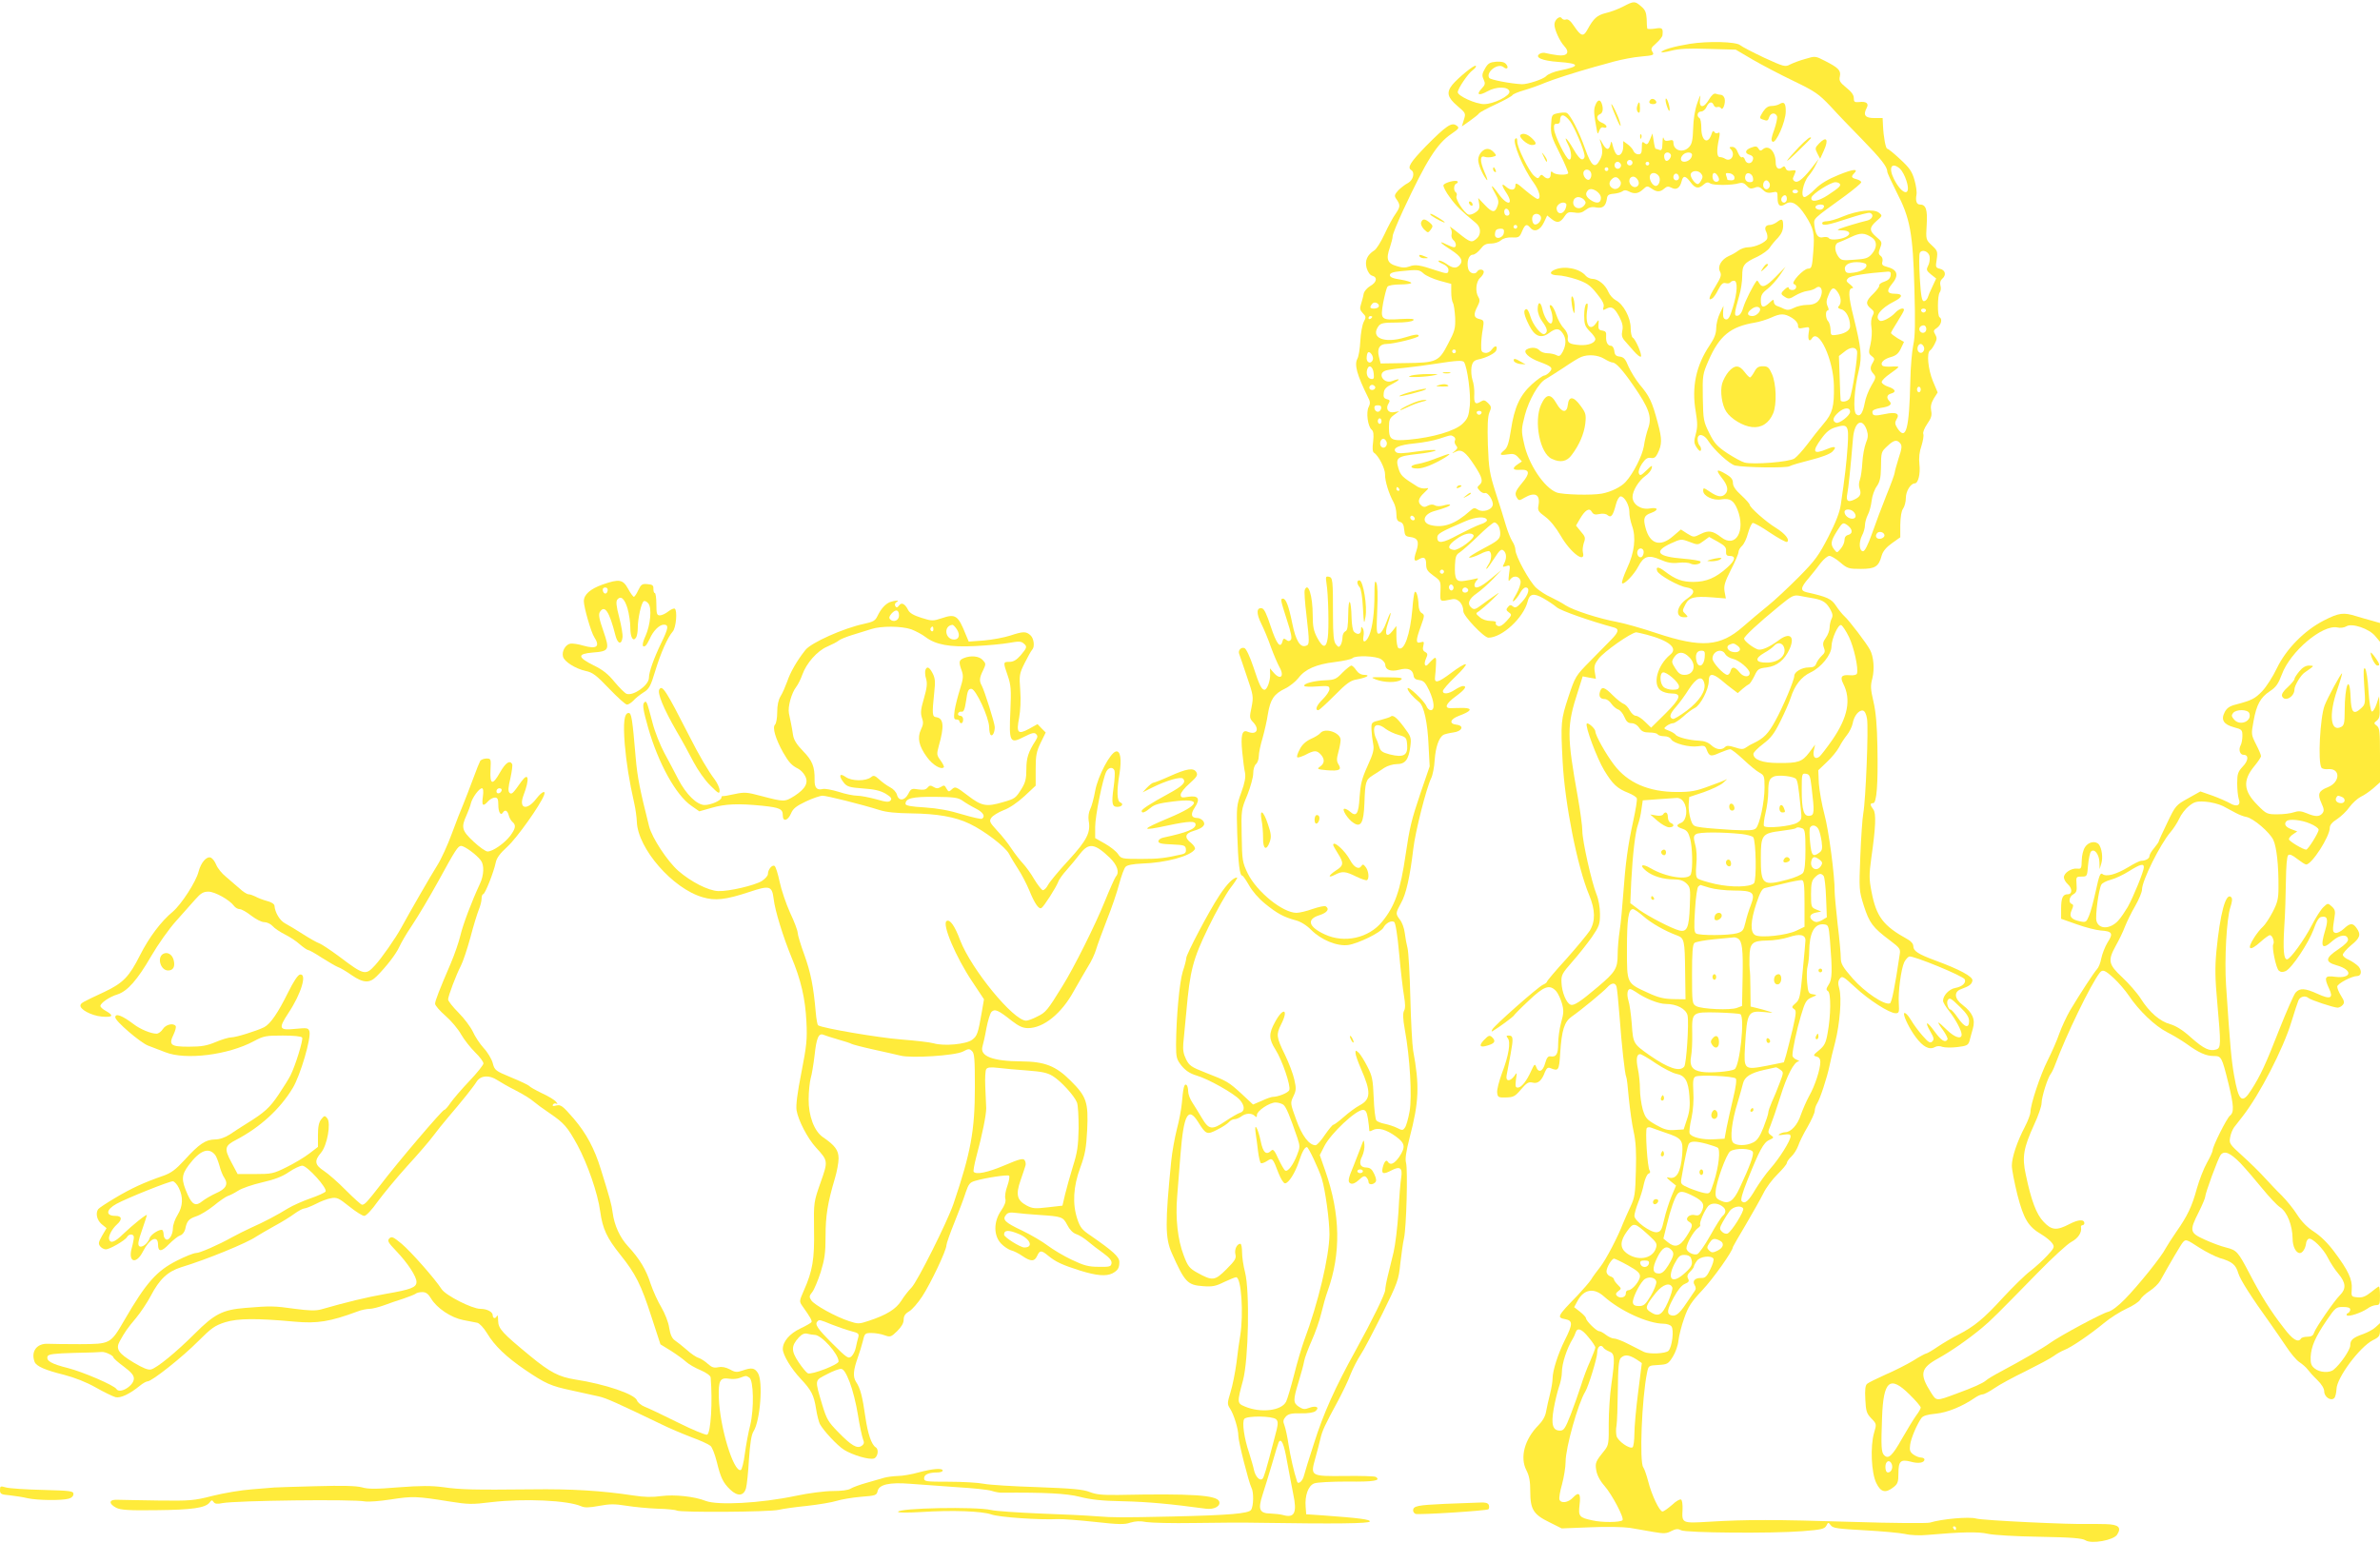 <?xml version="1.0" standalone="no"?>
<!DOCTYPE svg PUBLIC "-//W3C//DTD SVG 20010904//EN"
 "http://www.w3.org/TR/2001/REC-SVG-20010904/DTD/svg10.dtd">
<svg version="1.0" xmlns="http://www.w3.org/2000/svg"
 width="1280pt" height="830pt" viewBox="0 0 1280 830"
 preserveAspectRatio="xMidYMid meet">
<g transform="translate(0,830) scale(0.1,-0.1)"
fill="#ffeb3b" stroke="none">
<path d="M8730 8265 c-25 -13 -66 -29 -93 -35 -48 -12 -66 -28 -100 -90 -21
-39 -34 -36 -71 19 -19 29 -33 40 -44 36 -8 -3 -19 0 -23 7 -10 16 -39 -8 -39
-34 0 -27 28 -89 52 -115 33 -35 17 -57 -35 -50 -23 3 -51 8 -62 11 -11 4 -27
2 -35 -4 -28 -19 15 -37 101 -43 117 -8 120 -24 9 -46 -32 -6 -65 -20 -74 -30
-15 -17 -101 -45 -131 -44 -61 3 -170 24 -176 34 -19 32 48 82 77 58 20 -16
30 -3 14 16 -9 11 -26 15 -54 13 -33 -3 -43 -8 -59 -36 -16 -28 -18 -38 -8
-59 10 -22 9 -29 -10 -49 -32 -34 -16 -41 31 -15 48 27 113 26 118 -1 5 -23
-85 -68 -137 -68 -44 0 -141 44 -141 64 0 19 56 102 81 119 12 9 20 19 16 23
-7 8 -97 -66 -127 -103 -32 -41 -25 -67 27 -112 46 -39 47 -40 36 -75 l-11
-36 43 30 c24 17 47 35 50 41 4 5 44 27 90 48 45 21 85 43 89 49 3 6 32 18 64
27 31 9 82 27 112 40 47 19 155 54 265 85 17 4 64 18 105 29 41 11 107 24 147
27 66 6 71 8 60 25 -10 16 -7 23 20 46 18 16 33 35 34 43 4 39 0 43 -41 36
-22 -3 -41 -3 -41 1 -1 5 -3 28 -3 52 -2 34 -8 49 -30 67 -33 29 -39 29 -96
-1z"/>
<path d="M9087 8064 c-85 -14 -144 -31 -152 -44 -3 -4 21 -1 52 7 42 11 94 14
202 10 l146 -4 90 -53 c50 -29 149 -81 220 -115 118 -57 136 -70 199 -136 37
-41 114 -121 171 -179 102 -105 135 -147 135 -173 0 -7 23 -56 50 -110 73
-140 88 -221 96 -521 5 -181 4 -256 -6 -301 -7 -33 -15 -121 -16 -195 -6 -259
-23 -323 -69 -254 -14 22 -15 31 -6 47 21 32 0 43 -61 30 -57 -12 -68 -10 -68
12 0 9 17 16 45 21 49 7 64 19 46 37 -17 17 -13 34 9 40 31 8 24 24 -15 37
-19 6 -35 18 -35 25 0 8 20 28 45 45 25 17 45 33 45 36 0 3 -18 4 -40 2 -22
-1 -42 1 -46 5 -14 14 7 36 44 46 29 8 42 19 55 46 l17 36 -35 20 c-19 12 -35
24 -35 28 0 4 16 31 35 61 19 30 35 58 35 63 0 15 -27 6 -46 -14 -24 -27 -72
-52 -84 -44 -32 20 4 67 78 104 47 24 47 41 2 41 -41 0 -45 16 -16 51 41 49
32 79 -27 94 -23 6 -28 12 -23 28 3 12 -1 25 -10 31 -12 9 -12 17 -2 43 11 29
10 33 -20 58 -40 34 -40 51 1 87 31 27 32 28 12 44 -27 22 -116 12 -195 -21
-32 -14 -71 -25 -85 -25 -14 0 -25 -4 -25 -10 0 -17 32 -11 140 25 58 19 110
33 117 30 23 -8 14 -34 -14 -41 -42 -10 -125 -35 -148 -44 -17 -7 -15 -9 12
-9 64 -2 44 -39 -25 -48 -24 -3 -42 -1 -46 6 -4 6 -18 8 -31 5 -27 -7 -41 13
-47 65 -3 38 -12 29 166 158 47 35 86 67 86 73 0 5 -11 12 -25 16 -28 7 -31
14 -13 32 26 26 -6 23 -84 -9 -57 -23 -97 -47 -126 -76 -23 -24 -49 -43 -57
-43 -23 0 -8 78 22 114 13 15 31 42 39 60 l15 31 -23 -30 c-54 -71 -85 -98
-102 -92 -11 4 -16 13 -12 22 3 8 9 21 12 29 4 10 -1 12 -20 9 -18 -4 -28 0
-32 11 -5 13 -10 14 -20 5 -18 -15 -34 -3 -34 26 0 59 -37 98 -68 73 -12 -11
-17 -10 -25 3 -8 13 -15 14 -39 5 -33 -12 -37 -31 -7 -39 13 -4 20 -12 17 -24
-5 -26 -35 -28 -43 -3 -3 11 -11 18 -16 14 -6 -3 -15 8 -22 25 -7 20 -18 31
-31 31 -16 0 -17 -3 -8 -12 28 -28 2 -72 -30 -52 -7 5 -20 9 -28 9 -17 0 -19
35 -5 99 6 30 5 37 -5 31 -7 -4 -16 -2 -20 5 -5 9 -10 6 -15 -11 -19 -59 -55
-38 -55 32 0 26 -4 51 -10 54 -17 10 -11 35 8 35 11 0 24 11 30 25 13 28 30
32 39 9 3 -8 12 -13 19 -10 7 3 16 0 20 -6 10 -16 26 30 19 53 -4 11 -12 19
-20 19 -7 0 -20 3 -28 6 -9 3 -22 -8 -35 -30 -29 -50 -56 -49 -49 2 5 28 1 23
-15 -23 -13 -37 -21 -89 -22 -137 -2 -59 -6 -82 -21 -98 -31 -35 -85 -21 -85
22 0 14 -5 17 -24 12 -18 -4 -25 -1 -29 13 -3 10 -5 -2 -6 -26 -1 -35 -4 -42
-17 -37 -9 3 -17 6 -20 6 -2 0 -7 18 -10 41 l-7 41 -13 -32 c-12 -27 -16 -30
-29 -20 -13 11 -15 7 -15 -24 0 -29 -4 -36 -19 -36 -11 0 -22 8 -26 18 -3 9
-17 25 -30 35 l-25 18 0 -29 c0 -36 -22 -59 -38 -40 -6 7 -14 27 -18 43 -7 28
-8 29 -13 7 -8 -33 -23 -30 -44 9 -10 19 -15 25 -12 14 16 -50 16 -74 0 -104
-26 -51 -46 -37 -80 59 -33 94 -81 186 -100 193 -6 3 -27 2 -46 -2 -33 -7 -34
-8 -37 -62 -3 -50 2 -66 47 -155 27 -54 47 -102 45 -106 -8 -12 -69 -9 -82 4
-9 9 -12 7 -12 -10 0 -24 -19 -29 -38 -10 -10 10 -15 10 -22 -2 -7 -12 -12
-11 -30 5 -28 25 -90 152 -90 183 0 18 -3 23 -11 15 -16 -16 41 -156 98 -234
33 -46 43 -89 22 -89 -6 0 -35 21 -65 46 -47 41 -54 44 -54 25 0 -26 -26 -28
-52 -4 -24 21 -23 6 2 -32 44 -67 9 -76 -39 -10 -40 56 -50 58 -20 5 18 -32
21 -46 13 -67 -13 -39 -28 -38 -68 4 l-36 38 5 -30 c4 -24 0 -34 -19 -47 -14
-10 -31 -15 -39 -12 -23 9 -70 82 -64 98 4 9 2 18 -3 21 -14 9 -12 43 3 48 6
2 9 7 6 11 -9 10 -70 -6 -76 -20 -2 -7 13 -37 35 -66 35 -48 56 -68 140 -138
27 -22 29 -61 4 -83 -27 -24 -34 -22 -99 30 -32 26 -52 40 -44 30 7 -9 11 -26
8 -37 -3 -10 1 -24 9 -31 16 -13 19 -39 4 -39 -6 0 -24 7 -40 15 -49 25 -34 7
25 -30 55 -36 67 -59 43 -83 -17 -17 -36 -15 -69 9 -16 11 -35 19 -41 17 -6
-2 3 -10 20 -17 20 -8 32 -21 32 -32 0 -23 -7 -23 -62 -5 -92 31 -117 35 -147
23 -22 -8 -40 -8 -70 2 -50 14 -58 38 -36 100 8 24 15 51 15 61 0 10 25 71 55
136 127 272 183 361 261 414 42 29 44 33 27 45 -26 19 -56 -2 -164 -111 -84
-87 -102 -115 -79 -129 21 -13 10 -54 -17 -69 -16 -8 -39 -26 -53 -40 -20 -22
-22 -30 -12 -44 24 -34 24 -43 -1 -80 -15 -20 -42 -71 -61 -112 -19 -41 -44
-81 -55 -87 -38 -24 -52 -55 -41 -95 7 -22 18 -38 30 -41 30 -8 24 -36 -10
-55 -17 -10 -33 -28 -36 -42 -2 -14 -9 -38 -14 -55 -8 -24 -6 -33 9 -49 18
-18 19 -22 5 -48 -8 -16 -16 -62 -18 -102 -2 -41 -9 -84 -16 -96 -17 -32 -2
-87 57 -206 13 -24 13 -35 4 -53 -15 -27 -5 -105 16 -122 10 -9 12 -25 8 -64
-5 -35 -3 -55 4 -60 25 -15 61 -86 60 -117 -1 -34 20 -103 46 -150 8 -14 15
-43 15 -63 0 -28 5 -38 19 -42 14 -4 21 -15 23 -42 3 -31 7 -36 30 -39 44 -5
52 -25 35 -77 -16 -46 -12 -60 13 -44 28 17 40 10 40 -25 0 -29 7 -39 40 -63
38 -27 39 -29 37 -83 -2 -60 -6 -57 64 -43 31 6 59 -26 59 -65 0 -25 111 -142
135 -142 73 0 189 107 211 195 10 42 33 46 84 17 25 -14 58 -36 73 -49 22 -18
174 -72 310 -109 26 -8 21 -25 -17 -64 -19 -19 -70 -71 -114 -116 -78 -79 -80
-82 -117 -193 -40 -122 -42 -137 -31 -346 12 -229 79 -567 143 -720 33 -79 34
-140 3 -191 -14 -21 -71 -90 -127 -153 -57 -62 -103 -117 -103 -121 0 -4 -10
-12 -22 -17 -28 -13 -259 -217 -272 -240 -6 -12 -5 -14 5 -7 32 19 108 75 111
82 2 4 37 40 79 79 83 79 113 90 148 52 10 -11 24 -41 31 -65 11 -38 10 -54
-4 -104 -9 -33 -16 -84 -16 -114 0 -56 -10 -73 -42 -68 -12 2 -20 -8 -28 -37
-12 -45 -36 -54 -48 -20 -7 19 -10 16 -27 -21 -25 -56 -53 -90 -72 -90 -13 0
-14 8 -10 43 6 41 6 41 -9 19 -24 -32 -48 -29 -41 5 3 16 12 66 21 112 16 88
15 101 -11 101 -12 0 -13 -3 -4 -14 17 -21 5 -94 -31 -188 -16 -43 -28 -90
-26 -105 3 -25 6 -27 47 -26 40 1 49 5 81 43 31 36 41 42 62 37 29 -8 50 10
67 57 9 21 16 26 29 21 44 -18 47 -14 53 80 8 124 22 169 62 197 52 36 170
134 191 157 23 26 43 27 50 4 3 -10 10 -81 16 -158 11 -152 29 -316 36 -327 3
-4 9 -55 14 -115 6 -59 17 -141 26 -180 12 -53 15 -111 12 -210 -3 -124 -6
-144 -29 -193 -14 -30 -32 -71 -40 -90 -27 -71 -92 -196 -123 -235 -17 -22
-40 -52 -49 -68 -10 -15 -43 -53 -73 -85 -110 -113 -113 -119 -64 -128 39 -8
39 -27 -4 -112 -37 -74 -66 -165 -66 -207 0 -15 -6 -53 -14 -84 -8 -31 -17
-73 -21 -94 -4 -25 -19 -51 -41 -73 -74 -75 -101 -172 -65 -242 16 -31 21 -60
21 -114 0 -97 17 -124 103 -166 l66 -33 153 6 c87 4 179 2 213 -3 33 -6 90
-15 127 -22 57 -10 71 -9 97 5 24 12 36 13 52 4 27 -14 487 -18 652 -5 103 8
119 12 129 29 10 20 11 20 24 3 11 -16 37 -19 181 -27 92 -5 191 -14 219 -20
29 -7 81 -9 120 -5 185 16 272 18 325 6 31 -7 149 -14 278 -16 174 -3 230 -8
247 -19 32 -21 150 0 170 30 25 39 9 55 -60 57 -33 1 -77 1 -96 1 -87 -4 -569
19 -602 29 -37 11 -185 -2 -249 -22 -14 -4 -201 -3 -415 4 -423 13 -570 13
-770 1 -149 -9 -149 -9 -145 66 1 26 -2 50 -8 53 -6 4 -28 -9 -49 -29 -22 -19
-44 -35 -51 -35 -16 0 -59 90 -77 163 -9 34 -21 68 -26 74 -22 27 -8 372 20
509 8 39 8 39 60 42 49 3 54 5 79 45 14 23 28 61 30 87 3 25 16 79 31 120 22
63 38 87 97 150 58 61 165 212 165 233 0 2 31 56 68 118 37 63 80 139 95 169
14 30 49 77 77 104 27 27 50 54 50 61 0 6 11 22 25 35 13 12 29 38 36 57 6 19
28 64 50 101 21 37 39 76 39 87 0 11 6 29 13 40 15 23 53 137 67 205 5 25 18
81 30 125 25 99 36 237 22 287 -8 28 -7 41 3 54 12 17 19 12 82 -46 75 -70
185 -140 218 -140 18 0 20 5 17 54 -4 61 12 182 29 220 7 14 19 28 27 31 19 7
292 -105 299 -123 8 -19 -14 -39 -51 -46 -34 -6 -66 -41 -66 -69 0 -8 14 -32
31 -53 36 -46 69 -107 69 -129 0 -27 -37 -16 -79 25 -22 22 -43 40 -46 40 -3
0 8 -19 25 -41 16 -23 27 -45 24 -50 -12 -20 -34 -6 -69 42 -42 59 -57 59 -23
0 19 -33 21 -42 10 -53 -11 -11 -21 -5 -53 32 -22 25 -49 62 -61 83 -18 30
-38 48 -38 33 0 -19 31 -81 62 -123 40 -54 74 -72 104 -55 11 6 27 7 41 1 12
-4 48 -5 80 -1 50 6 58 10 65 32 3 14 12 43 18 66 15 50 -1 87 -54 128 -46 34
-49 72 -8 86 44 16 57 26 60 46 3 21 -69 60 -203 109 -89 33 -115 50 -115 76
0 12 -12 27 -31 37 -131 72 -168 121 -194 257 -13 67 -13 90 -1 179 24 167 27
241 11 262 -18 24 -19 34 -1 34 19 0 27 99 23 305 -2 111 -8 184 -21 240 -16
68 -17 87 -6 127 12 49 7 116 -13 153 -17 33 -113 159 -137 180 -12 11 -33 37
-46 57 -24 37 -48 48 -156 72 -37 8 -35 25 10 77 20 24 50 61 65 82 16 20 36
37 46 37 9 0 36 -16 58 -35 38 -33 46 -35 111 -35 77 0 96 12 112 72 7 23 24
44 55 66 l45 32 0 67 c1 44 6 75 15 87 8 11 15 37 15 58 0 36 26 78 48 78 18
0 31 50 25 102 -4 36 0 69 11 100 8 26 13 54 10 63 -4 9 6 33 21 55 22 31 26
47 21 71 -4 23 0 41 14 65 l21 33 -26 62 c-26 64 -34 152 -15 164 6 3 17 19
25 35 13 25 13 33 3 51 -11 18 -10 23 10 36 22 16 30 47 13 57 -12 8 -11 118
1 133 6 7 8 24 4 37 -4 15 0 28 9 36 24 20 18 47 -11 54 -24 6 -25 9 -18 51 6
42 4 47 -26 75 -32 30 -33 31 -28 111 5 82 -4 109 -37 109 -17 0 -24 20 -18
52 3 14 -2 51 -11 81 -13 45 -27 65 -77 111 -33 31 -64 56 -69 56 -8 0 -20 60
-23 125 l-2 40 -45 0 c-49 0 -61 16 -41 54 14 25 -2 37 -41 32 -24 -2 -28 1
-28 22 0 16 -13 34 -41 56 -34 28 -39 37 -34 60 7 32 -8 47 -81 84 -50 26 -52
26 -105 10 -30 -8 -66 -22 -82 -30 -26 -14 -33 -12 -140 37 -61 29 -119 59
-128 67 -22 19 -172 23 -272 7z m-643 -416 c24 -33 72 -145 78 -183 2 -11 -3
-21 -12 -22 -9 -2 -28 19 -49 57 -35 60 -56 77 -27 21 19 -37 21 -84 4 -79
-17 6 -76 126 -80 163 -2 23 1 30 15 29 10 -1 17 5 17 15 0 41 22 40 54 -1z
m541 -178 c8 -13 -14 -42 -26 -34 -5 3 -9 14 -9 25 0 20 24 26 35 9z m115 -3
c0 -19 -21 -37 -42 -37 -21 0 -24 20 -6 38 16 16 48 15 48 -1z m-320 -42 c0
-8 -7 -15 -15 -15 -8 0 -15 7 -15 15 0 8 7 15 15 15 8 0 15 -7 15 -15z m-64
-6 c10 -17 -13 -36 -27 -22 -12 12 -4 33 11 33 5 0 12 -5 16 -11z m154 1 c0
-5 -4 -10 -10 -10 -5 0 -10 5 -10 10 0 6 5 10 10 10 6 0 10 -4 10 -10z m1348
-27 c11 -10 27 -39 35 -65 28 -87 -22 -80 -67 9 -31 62 -13 94 32 56z m-1568
-3 c0 -5 -4 -10 -10 -10 -5 0 -10 5 -10 10 0 6 5 10 10 10 6 0 10 -4 10 -10z
m-92 -24 c2 -10 -1 -23 -8 -30 -14 -14 -41 19 -33 40 8 20 37 13 41 -10z m591
0 c9 -11 10 -20 1 -35 -6 -12 -14 -21 -19 -21 -16 0 -43 40 -38 55 8 19 41 20
56 1z m-229 -11 c14 -17 4 -55 -15 -55 -18 0 -38 37 -31 56 7 18 30 18 46 -1z
m110 -11 c0 -8 -7 -14 -15 -14 -15 0 -21 21 -9 33 10 9 24 -2 24 -19z m210 7
c7 -13 7 -22 0 -26 -15 -9 -30 4 -30 26 0 25 16 25 30 0z m88 -3 c2 -13 -3
-18 -17 -18 -12 0 -21 2 -21 4 0 2 -3 12 -6 21 -5 13 -2 16 17 13 13 -1 25
-11 27 -20z m100 -6 c3 -16 -2 -22 -16 -22 -22 0 -32 17 -24 38 7 20 37 9 40
-16z m-714 -15 c13 -21 -13 -51 -36 -42 -24 10 -29 32 -11 50 18 18 32 16 47
-8z m95 4 c16 -28 -13 -51 -36 -28 -18 18 -11 47 11 47 9 0 20 -9 25 -19z
m283 -11 c25 -34 43 -37 70 -13 15 13 23 15 37 6 18 -11 118 -10 156 2 14 4
27 0 39 -14 14 -16 23 -18 42 -11 19 8 29 5 45 -11 15 -15 28 -19 50 -14 28 6
29 5 29 -29 0 -42 13 -53 43 -33 32 21 66 1 106 -61 46 -72 51 -96 43 -197 -6
-82 -9 -90 -28 -90 -25 -1 -95 -76 -76 -83 20 -6 14 -32 -8 -32 -11 0 -20 5
-20 12 0 6 -9 3 -20 -7 -25 -23 -25 -27 1 -43 17 -11 25 -10 54 8 18 11 48 23
65 25 17 2 38 9 46 16 21 17 38 -3 30 -35 -10 -39 -33 -56 -77 -56 -22 0 -54
-7 -71 -16 -23 -12 -36 -13 -52 -6 -11 6 -29 13 -38 16 -10 3 -18 13 -18 22 0
15 -3 15 -23 -4 -33 -31 -47 -28 -47 12 0 28 7 40 36 62 19 15 49 48 66 73
l31 46 -51 -52 c-55 -56 -75 -64 -91 -36 -5 10 -11 16 -13 13 -19 -23 -62
-109 -72 -143 -7 -27 -19 -43 -30 -45 -21 -4 -20 10 8 108 9 30 16 77 16 106
0 58 9 70 83 104 26 13 56 34 65 48 9 14 29 38 45 54 18 20 27 40 27 64 0 37
-6 41 -34 19 -11 -8 -28 -15 -37 -15 -24 0 -32 -16 -19 -39 5 -11 7 -26 4 -35
-8 -20 -65 -46 -102 -46 -16 0 -40 -8 -53 -18 -13 -10 -36 -23 -51 -29 -40
-18 -62 -56 -48 -83 10 -19 6 -31 -25 -82 -35 -56 -40 -79 -16 -63 6 3 21 24
32 47 16 30 25 39 40 35 10 -3 22 -1 25 4 3 5 12 9 20 9 21 0 18 -65 -7 -145
-15 -51 -24 -65 -37 -63 -13 3 -16 13 -15 38 l2 35 -19 -40 c-11 -22 -20 -58
-20 -80 0 -29 -10 -55 -35 -92 -74 -110 -98 -225 -75 -358 10 -60 10 -83 0
-120 -11 -39 -10 -48 5 -72 12 -18 20 -23 23 -14 2 7 -1 18 -7 24 -6 6 -11 21
-11 34 0 35 35 29 59 -11 29 -46 114 -124 143 -130 53 -11 274 -14 292 -4 10
6 62 21 114 34 57 14 104 32 116 44 27 27 16 33 -27 15 -76 -32 -84 -16 -31
56 25 35 46 52 74 60 68 21 74 13 67 -99 -6 -90 -15 -169 -37 -317 -6 -41 -27
-95 -67 -173 -51 -99 -70 -126 -158 -215 -56 -56 -131 -127 -169 -157 -37 -30
-97 -80 -132 -111 -122 -107 -222 -115 -464 -35 -80 27 -176 54 -215 61 -97
18 -233 62 -275 89 -19 13 -55 32 -80 44 -25 11 -59 33 -77 49 -36 32 -113
172 -113 206 0 12 -8 33 -17 46 -9 14 -24 52 -34 85 -10 34 -34 113 -55 176
-33 104 -37 128 -42 257 -3 103 -1 151 8 174 12 27 11 33 -7 51 -18 17 -23 18
-41 7 -28 -18 -36 -7 -33 42 1 23 -3 57 -10 76 -6 19 -8 50 -5 69 5 26 13 35
34 40 45 9 92 33 99 49 9 26 -6 30 -23 6 -10 -14 -24 -21 -37 -19 -19 3 -22 9
-21 43 0 22 4 61 9 86 7 44 6 47 -19 53 -30 7 -33 24 -10 68 13 25 14 36 5 50
-18 29 -13 83 9 103 11 10 20 24 20 32 0 15 -26 18 -35 3 -12 -20 -43 -10 -49
15 -9 37 3 75 25 75 10 0 28 14 41 30 17 23 29 30 57 30 19 0 43 8 53 17 12
11 34 17 59 16 37 -2 42 1 55 33 16 38 25 42 44 19 22 -26 53 -14 73 28 l18
38 25 -20 c29 -23 46 -19 69 16 15 22 22 24 52 20 27 -5 42 -1 61 14 18 14 34
18 57 13 35 -6 51 7 57 46 2 20 9 26 38 28 19 2 40 8 47 14 8 6 18 6 32 -1 30
-16 52 -13 77 10 21 20 24 20 46 5 28 -20 47 -20 69 0 14 12 22 13 39 4 26
-14 45 -1 54 35 8 33 21 31 48 -5z m425 -6 c8 -21 -13 -42 -28 -27 -13 13 -5
43 11 43 6 0 13 -7 17 -16z m378 -3 c6 -11 -3 -20 -65 -61 -52 -34 -93 -40
-88 -13 4 20 103 83 129 83 10 0 20 -4 24 -9z m-1285 -76 c0 -29 -24 -33 -58
-9 -24 17 -28 34 -11 51 19 19 69 -12 69 -42z m1060 35 c0 -5 -7 -10 -15 -10
-8 0 -15 5 -15 10 0 6 7 10 15 10 8 0 15 -4 15 -10z m-60 -40 c0 -11 -7 -20
-15 -20 -15 0 -21 21 -8 33 12 13 23 7 23 -13z m-1090 -5 c10 -12 10 -18 0
-30 -27 -32 -71 -8 -56 30 3 8 14 15 24 15 11 0 25 -7 32 -15z m-97 -21 c3 -3
1 -17 -5 -30 -13 -28 -41 -28 -46 0 -5 25 33 48 51 30z m1387 -13 c0 -6 -5
-13 -10 -16 -15 -9 -43 3 -35 15 8 13 45 13 45 1z m-1692 -34 c2 -10 -3 -17
-12 -17 -10 0 -16 9 -16 21 0 24 23 21 28 -4z m169 -23 c7 -19 -20 -49 -36
-40 -12 8 -15 39 -4 49 12 12 33 7 40 -9z m-127 -54 c0 -5 -4 -10 -10 -10 -5
0 -10 5 -10 10 0 6 5 10 10 10 6 0 10 -4 10 -10z m-72 -32 c-4 -30 -48 -39
-48 -10 0 10 3 22 7 25 3 4 15 7 25 7 14 0 19 -6 16 -22z m1980 -26 c28 -19
28 -54 -1 -88 -20 -23 -33 -27 -94 -31 -65 -5 -71 -4 -87 18 -21 31 -21 68 2
75 9 3 40 16 67 29 51 24 72 24 113 -3z m310 -104 c2 -15 -2 -37 -9 -49 -10
-20 -8 -25 16 -45 l28 -22 -20 -43 c-12 -24 -23 -52 -26 -61 -4 -10 -13 -18
-20 -18 -11 0 -16 27 -22 124 -4 69 -4 130 0 136 13 22 50 7 53 -22z m-342
-39 c10 -18 -18 -38 -63 -45 -34 -5 -44 -3 -49 10 -10 27 15 46 62 46 23 0 46
-5 50 -11z m-2380 -50 c13 -12 51 -29 86 -39 l63 -17 0 -44 c0 -24 4 -50 9
-58 5 -8 10 -44 12 -79 2 -59 -2 -73 -38 -141 -50 -97 -61 -102 -232 -104
l-131 -2 -9 37 c-11 44 4 68 42 68 37 0 172 33 172 43 0 11 -19 9 -74 -8 -112
-34 -188 -2 -142 61 12 16 27 19 95 19 47 0 85 5 92 12 8 8 -8 10 -67 7 -107
-7 -111 -4 -95 88 8 40 18 79 23 86 6 7 34 12 69 12 33 0 59 4 59 8 0 5 -26
13 -57 18 -41 6 -58 13 -58 24 0 11 15 17 55 21 96 10 103 9 126 -12z m2512
-11 c-2 -15 -13 -26 -34 -33 -17 -5 -29 -15 -27 -20 2 -6 -13 -26 -32 -45 -41
-39 -43 -55 -14 -79 19 -15 20 -21 10 -40 -8 -14 -10 -38 -6 -62 4 -22 1 -62
-5 -90 -11 -45 -11 -51 6 -64 16 -12 17 -17 7 -34 -17 -27 -16 -41 3 -62 14
-16 14 -21 -12 -64 -15 -26 -31 -67 -35 -92 -11 -58 -26 -78 -46 -61 -18 14
-11 135 14 236 18 74 13 120 -28 286 -29 115 -30 156 -6 156 7 0 1 9 -13 20
-22 17 -23 21 -10 34 13 13 93 26 213 35 14 1 18 -5 15 -21z m-284 -90 c18
-26 21 -59 5 -75 -7 -7 -3 -12 14 -17 26 -6 47 -48 47 -91 0 -24 -32 -42 -80
-47 -22 -3 -25 1 -25 29 -1 18 -6 38 -13 45 -14 14 -16 58 -2 58 6 0 6 9 -1
23 -8 18 -7 33 5 60 17 43 29 46 50 15z m-2470 -79 c-7 -11 -44 -12 -44 -1 0
4 5 13 12 20 13 13 42 -4 32 -19z m2049 -5 c13 -13 -14 -44 -38 -44 -29 0 -32
17 -7 36 19 15 35 17 45 8z m895 -15 c-2 -6 -8 -10 -13 -10 -5 0 -11 4 -13 10
-2 6 4 11 13 11 9 0 15 -5 13 -11z m-720 -39 c19 -12 32 -28 32 -40 0 -17 5
-19 32 -13 31 6 31 6 25 -30 -5 -35 4 -49 18 -27 36 57 116 -115 118 -255 2
-112 -7 -148 -56 -205 -23 -27 -62 -76 -87 -110 -25 -33 -56 -67 -69 -76 -27
-19 -221 -34 -268 -22 -16 4 -57 27 -93 50 -55 37 -70 53 -97 108 -31 62 -33
71 -35 190 -2 121 -1 127 30 199 59 135 118 184 251 206 24 4 62 16 85 26 52
24 73 24 114 -1z m-2258 6 c0 -3 -4 -8 -10 -11 -5 -3 -10 -1 -10 4 0 6 5 11
10 11 6 0 10 -2 10 -4z m2980 -66 c0 -21 -24 -28 -35 -10 -8 14 3 30 21 30 8
0 14 -9 14 -20z m-13 -96 c8 -21 -13 -42 -28 -27 -13 13 -5 43 11 43 6 0 13
-7 17 -16z m-360 -21 c7 -18 -25 -228 -39 -255 -8 -18 -47 -25 -49 -10 -1 4
-3 59 -5 122 l-4 115 28 22 c32 27 60 29 69 6z m-2157 -3 c0 -5 -4 -10 -10
-10 -5 0 -10 5 -10 10 0 6 5 10 10 10 6 0 10 -4 10 -10z m-447 -46 c-9 -23
-33 -16 -33 9 0 13 3 27 7 31 11 10 33 -23 26 -40z m491 -12 c18 -29 37 -173
31 -233 -6 -58 -11 -71 -40 -99 -40 -38 -158 -73 -288 -85 -95 -8 -107 -1
-107 65 0 41 4 51 27 68 l28 20 -28 -5 c-31 -6 -47 19 -29 47 9 15 7 19 -9 23
-16 4 -20 12 -17 33 2 21 13 33 48 50 45 24 43 32 -4 14 -42 -16 -79 38 -38
55 9 5 55 12 102 16 47 5 126 15 175 23 109 17 142 19 149 8z m-486 -61 c3
-27 0 -32 -15 -29 -19 3 -28 30 -19 54 10 26 31 10 34 -25z m7 -70 c7 -12 -12
-24 -25 -16 -11 7 -4 25 10 25 5 0 11 -4 15 -9z m2935 -16 c0 -8 -4 -15 -10
-15 -5 0 -10 7 -10 15 0 8 5 15 10 15 6 0 10 -7 10 -15z m-2902 -102 c-2 -10
-10 -18 -18 -18 -8 0 -16 8 -18 18 -2 12 3 17 18 17 15 0 20 -5 18 -17z m2522
-18 c0 -20 -58 -65 -75 -59 -23 9 -18 30 15 58 30 25 60 26 60 1z m-1982 -6
c-2 -6 -8 -10 -13 -10 -5 0 -11 4 -13 10 -2 6 4 11 13 11 9 0 15 -5 13 -11z
m-538 -44 c0 -8 -4 -15 -10 -15 -5 0 -10 7 -10 15 0 8 5 15 10 15 6 0 10 -7
10 -15z m2610 -49 c8 -25 7 -41 -5 -69 -8 -21 -17 -68 -19 -105 -2 -37 -8 -78
-13 -92 -6 -15 -7 -34 -2 -47 11 -30 4 -45 -28 -60 -35 -17 -46 -7 -38 31 6
28 17 135 31 301 8 87 50 111 74 41z m-2221 -35 c7 -5 10 -14 6 -20 -4 -7 -1
-19 6 -27 10 -12 8 -17 -7 -30 -18 -14 -18 -15 4 -4 32 16 54 0 101 -72 44
-67 49 -89 27 -107 -13 -11 -12 -15 2 -30 9 -10 22 -16 29 -13 15 5 46 -42 41
-65 -5 -26 -54 -41 -80 -24 -17 11 -23 10 -42 -7 -79 -71 -144 -94 -213 -76
-50 14 -37 59 21 75 55 15 90 29 84 34 -2 3 -18 1 -35 -4 -17 -5 -37 -5 -46 1
-11 6 -24 5 -38 -2 -15 -9 -24 -8 -35 1 -21 18 -17 38 15 68 27 26 28 28 8 24
-12 -2 -31 2 -43 9 -83 52 -91 60 -103 99 -17 57 -6 65 102 77 49 5 93 14 98
19 5 5 -38 3 -96 -5 -84 -12 -108 -13 -118 -3 -21 21 17 38 101 46 42 4 102
15 132 25 68 22 62 21 79 11z m-362 -27 c8 -21 -13 -42 -28 -27 -13 13 -5 43
11 43 6 0 13 -7 17 -16z m2763 -9 c10 -12 9 -27 -9 -80 -11 -36 -21 -71 -21
-77 0 -7 -20 -62 -45 -123 -24 -60 -59 -153 -77 -205 -22 -62 -39 -95 -48 -95
-21 0 -24 48 -6 84 9 16 16 42 16 56 0 14 7 39 15 55 9 16 18 51 21 77 3 27
16 62 28 78 16 23 21 46 22 95 1 91 1 89 35 121 35 33 51 36 69 14z m-2695
-245 c3 -5 1 -10 -4 -10 -6 0 -11 5 -11 10 0 6 2 10 4 10 3 0 8 -4 11 -10z
m2443 -122 c18 -18 15 -38 -6 -38 -21 0 -42 18 -42 37 0 16 32 17 48 1z
m-2361 -44 c-9 -9 -28 6 -21 18 4 6 10 6 17 -1 6 -6 8 -13 4 -17z m390 -1 c2
-6 -13 -17 -34 -23 -21 -7 -75 -33 -121 -57 -84 -46 -112 -49 -112 -14 0 20
17 30 150 87 56 25 111 28 117 7z m63 -33 c6 -12 10 -33 8 -48 -3 -23 -17 -34
-93 -74 -49 -26 -82 -47 -72 -48 10 0 36 9 58 20 22 12 44 18 49 15 15 -9 12
-48 -6 -73 -8 -12 -13 -22 -9 -22 3 0 21 25 41 56 29 45 38 53 50 43 17 -14
18 -43 3 -71 -10 -18 -8 -19 12 -13 21 7 22 6 15 -41 -5 -41 -4 -46 7 -30 17
24 51 17 55 -11 2 -12 -9 -44 -24 -70 -20 -33 -23 -44 -10 -34 9 8 24 27 32
43 8 15 21 28 29 28 26 0 16 -39 -19 -77 -28 -31 -36 -35 -49 -25 -11 10 -17
9 -27 -3 -11 -13 -10 -18 5 -29 17 -12 16 -15 -12 -46 -21 -23 -35 -31 -47
-27 -10 4 -14 11 -11 17 4 6 -8 10 -28 10 -21 0 -45 8 -58 20 -24 20 -24 21
-4 33 10 7 42 34 70 61 43 42 45 45 13 22 -21 -14 -54 -38 -73 -52 -29 -22
-38 -24 -50 -14 -26 21 -17 48 28 79 23 16 62 51 87 77 l45 48 -57 -47 c-56
-47 -88 -59 -88 -34 0 7 6 19 13 26 10 11 8 12 -8 8 -11 -3 -37 -8 -57 -11
-46 -8 -56 7 -53 84 2 45 6 57 26 69 13 9 58 48 99 88 41 40 80 73 87 73 7 0
17 -9 23 -20z m1898 -24 c2 -11 -4 -19 -17 -23 -14 -3 -21 -13 -21 -28 0 -13
-9 -33 -20 -46 -20 -24 -20 -24 -35 -5 -22 28 -19 46 15 100 29 46 32 47 53
33 12 -8 24 -22 25 -31z m177 -26 c0 -8 -10 -16 -22 -18 -22 -3 -32 16 -16 32
12 11 38 2 38 -14z m-2210 1 c9 -16 -81 -83 -106 -79 -37 5 -33 25 12 57 41
31 82 40 94 22z m-161 -202 c-3 -5 -10 -7 -15 -3 -5 3 -7 10 -3 15 3 5 10 7
15 3 5 -3 7 -10 3 -15z m51 -89 c-5 -8 -11 -8 -17 -2 -6 6 -7 16 -3 22 5 8 11
8 17 2 6 -6 7 -16 3 -22z m80 1 c7 -12 -12 -24 -25 -16 -11 7 -4 25 10 25 5 0
11 -4 15 -9z m1862 -50 c48 -9 68 -23 89 -63 11 -21 12 -33 4 -47 -5 -11 -10
-32 -10 -46 0 -15 -9 -40 -20 -55 -16 -22 -18 -34 -11 -53 8 -20 6 -29 -11
-44 -11 -10 -24 -28 -29 -40 -6 -18 -16 -23 -42 -23 -36 0 -77 -24 -77 -45 0
-23 -60 -166 -102 -242 -38 -70 -62 -94 -118 -121 -14 -6 -32 -17 -42 -24 -13
-9 -25 -9 -57 2 -32 10 -44 11 -53 2 -19 -19 -49 -14 -75 10 -16 15 -38 23
-66 24 -52 2 -118 19 -126 33 -4 5 -20 15 -36 21 -29 11 -29 12 -11 26 11 8
26 14 34 14 8 0 32 16 54 35 21 20 50 41 63 47 30 14 75 100 75 145 0 42 20
43 66 6 18 -16 46 -38 61 -49 l29 -22 26 23 c15 13 31 24 36 26 4 2 17 22 28
44 17 37 23 40 66 45 55 7 96 40 123 100 30 68 0 91 -59 46 -50 -37 -93 -56
-113 -49 -29 11 -73 46 -73 58 0 12 75 82 190 176 68 56 77 60 110 54 19 -4
54 -10 77 -14z m187 -207 c27 -56 52 -170 43 -197 -2 -7 -18 -11 -39 -9 -44 4
-53 -9 -35 -45 44 -85 25 -181 -58 -302 -30 -43 -61 -83 -69 -90 -23 -19 -38
-3 -31 32 l7 32 -32 -43 c-38 -50 -59 -57 -167 -56 -84 0 -133 18 -133 49 0 8
24 32 53 54 42 32 60 56 93 123 23 46 47 101 54 123 22 69 57 114 107 138 58
27 113 96 113 140 1 42 36 120 52 115 7 -3 26 -31 42 -64z m-1087 12 c121 -32
169 -73 126 -107 -70 -58 -97 -161 -51 -193 12 -9 37 -16 56 -16 59 0 52 -25
-31 -108 l-77 -76 -33 32 c-18 18 -40 32 -50 32 -9 0 -23 13 -32 29 -8 16 -23
32 -33 35 -10 4 -36 24 -58 46 -44 45 -60 49 -69 20 -8 -25 1 -40 25 -40 11 0
27 -11 36 -25 9 -13 25 -27 36 -31 11 -3 26 -21 34 -40 11 -26 20 -34 39 -34
15 0 31 -10 41 -25 13 -19 25 -25 55 -25 21 0 41 -4 44 -10 3 -5 19 -10 35
-10 17 0 33 -7 38 -17 13 -22 98 -44 144 -37 34 5 39 3 47 -19 14 -36 22 -38
70 -16 24 10 49 19 56 19 7 0 39 -25 72 -56 32 -30 70 -62 86 -70 25 -14 27
-19 27 -80 0 -77 -26 -198 -46 -219 -12 -12 -36 -13 -127 -9 -62 4 -134 9
-162 13 -47 6 -51 8 -63 46 -7 22 -12 57 -10 79 l3 39 78 26 c42 15 90 37 105
51 16 14 24 22 17 18 -6 -4 -48 -21 -94 -37 -69 -26 -97 -31 -172 -31 -152 0
-265 49 -339 147 -44 58 -100 158 -100 179 0 14 -38 49 -46 42 -11 -11 54
-186 94 -252 45 -74 69 -97 130 -121 22 -9 43 -22 45 -29 3 -6 -6 -61 -19
-121 -29 -131 -42 -227 -54 -395 -5 -69 -13 -156 -19 -195 -6 -38 -11 -97 -11
-130 0 -74 -13 -94 -105 -172 -98 -83 -131 -104 -148 -97 -23 8 -47 67 -49
118 -2 41 2 49 58 113 33 37 80 97 105 132 40 59 44 69 44 125 0 35 -8 80 -19
106 -26 65 -76 287 -76 341 0 25 -11 106 -24 180 -60 335 -60 385 1 572 l25
79 36 -7 35 -6 -6 37 c-5 29 -1 43 20 70 29 39 173 140 203 143 3 0 29 -6 57
-13z m489 -60 c26 -20 6 -41 -30 -32 -27 7 -35 31 -13 39 19 8 22 8 43 -7z
m250 -12 c11 -41 -32 -78 -93 -78 -62 -1 -69 21 -15 52 22 12 45 29 52 37 20
24 49 18 56 -11z m-428 -51 c-4 -46 -34 -59 -44 -19 -8 35 1 56 26 56 18 0 21
-5 18 -37z m111 18 c6 -10 24 -21 41 -25 32 -6 90 -55 90 -76 0 -25 -34 -23
-54 3 -26 32 -42 34 -49 7 -3 -11 -10 -20 -17 -20 -19 0 -80 66 -80 87 0 41
51 59 69 24z m-194 -16 c41 -40 26 -95 -25 -95 -22 0 -33 8 -50 35 -21 33 -21
37 -6 60 21 32 50 32 81 0z m-55 -157 c0 -14 -8 -18 -34 -18 -19 0 -42 7 -50
16 -19 18 -21 71 -3 77 18 6 87 -53 87 -75z m136 17 c10 -40 -25 -95 -95 -148
-35 -26 -68 -46 -74 -44 -22 7 -17 27 16 64 19 21 50 64 70 96 41 63 72 76 83
32z m875 -190 c9 -49 -7 -441 -20 -510 -5 -27 -12 -132 -16 -231 -7 -179 -7
-183 19 -266 30 -93 48 -117 140 -186 53 -40 58 -46 53 -75 -26 -177 -43 -260
-53 -264 -29 -11 -136 61 -200 134 -54 62 -64 79 -64 111 0 20 -7 102 -17 182
-9 80 -16 159 -16 175 1 83 -32 331 -55 415 -14 52 -27 127 -30 166 l-3 71 46
44 c26 24 55 60 66 80 10 20 29 49 42 65 13 16 27 44 31 63 7 41 34 73 55 69
10 -2 18 -19 22 -43z m-298 -370 c16 -133 15 -150 -10 -153 -32 -5 -43 30 -43
139 0 88 1 90 23 87 19 -3 23 -11 30 -73z m-83 44 c8 -12 12 -34 25 -161 6
-53 5 -58 -19 -73 -28 -19 -170 -33 -179 -18 -3 5 0 36 8 69 8 32 15 84 15
114 0 58 6 73 30 83 25 11 112 1 120 -14z m-605 -123 c24 -36 16 -98 -12 -111
-31 -13 -29 -21 6 -33 24 -8 32 -20 41 -54 12 -44 15 -157 4 -190 -11 -35
-134 -17 -217 32 -46 27 -63 17 -23 -15 35 -28 90 -45 148 -45 31 0 51 -6 67
-21 22 -21 23 -28 19 -124 -4 -114 -15 -140 -56 -130 -40 10 -164 74 -216 111
l-48 36 5 116 c8 150 22 269 37 309 6 17 15 53 18 80 l7 48 80 6 c44 3 90 6
102 7 14 1 29 -7 38 -22z m725 -146 c6 -10 13 -40 17 -66 5 -39 3 -49 -12 -60
-35 -26 -43 -17 -50 55 -4 39 -4 75 0 80 10 17 33 13 45 -9z m-86 4 c13 -5 16
-25 16 -113 0 -74 -4 -113 -13 -126 -8 -10 -44 -26 -83 -36 -134 -36 -144 -28
-144 115 0 126 6 134 111 147 40 5 74 11 77 14 7 7 17 6 36 -1z m-327 -30 c28
-3 56 -11 62 -17 15 -19 19 -233 4 -248 -21 -21 -120 -23 -207 -4 -44 10 -87
23 -95 29 -10 8 -12 26 -8 74 4 38 2 82 -6 109 -10 39 -9 46 4 56 16 12 139
12 246 1z m419 -138 c15 -12 17 -18 8 -33 -24 -38 -67 -10 -50 33 7 18 17 18
42 0z m22 -88 c5 -7 11 -60 13 -118 l4 -104 -27 -16 c-21 -11 -32 -12 -45 -4
-27 17 -21 38 12 45 l30 6 -27 11 c-27 11 -28 15 -28 82 0 57 4 74 20 90 23
23 34 25 48 8z m-103 -148 l0 -125 -44 -21 c-52 -25 -191 -40 -221 -24 -28 15
-26 74 6 171 21 62 31 80 48 83 11 3 57 13 101 24 44 11 87 19 95 18 12 -1 15
-23 15 -126z m-511 85 c27 -8 86 -15 131 -15 105 0 117 -11 91 -79 -10 -25
-23 -67 -29 -94 -10 -42 -15 -48 -46 -57 -44 -12 -201 -13 -219 -1 -11 6 -12
33 -6 127 4 68 12 122 18 126 6 4 11 8 11 8 0 0 22 -7 49 -15z m-356 -153 c42
-37 115 -79 180 -103 41 -15 43 -25 45 -201 l2 -143 -65 1 c-51 1 -81 8 -135
33 -118 54 -115 48 -115 237 0 162 8 214 32 214 7 0 32 -17 56 -38z m1004
-132 c13 -163 12 -208 -7 -236 -14 -22 -15 -28 -4 -35 17 -10 16 -131 -2 -227
-9 -52 -17 -67 -46 -91 -32 -26 -33 -29 -14 -34 14 -3 21 -13 21 -29 0 -39
-29 -129 -60 -183 -15 -27 -35 -74 -45 -102 -17 -53 -53 -93 -84 -93 -9 0 -23
-5 -31 -10 -10 -6 -3 -8 23 -3 29 4 37 2 37 -9 0 -23 -60 -119 -109 -174 -24
-27 -59 -77 -80 -111 -37 -64 -57 -81 -74 -64 -7 7 4 45 31 113 64 160 87 203
117 216 26 12 27 14 9 26 -17 13 -17 16 -2 52 9 22 33 91 53 155 35 114 74
188 98 190 7 0 2 4 -10 9 -13 5 -23 15 -23 23 0 31 23 138 46 215 22 74 29 85
57 97 31 13 31 13 7 17 -23 3 -26 9 -31 63 -3 33 -2 73 3 90 4 16 8 50 8 75 1
103 28 154 80 148 24 -3 25 -7 32 -88z m-132 2 c0 -9 -7 -84 -15 -167 -13
-137 -16 -152 -38 -171 -21 -18 -22 -22 -9 -31 14 -8 13 -20 -7 -109 -13 -54
-29 -117 -35 -139 l-12 -39 -89 -18 c-126 -24 -127 -23 -120 105 11 185 15
192 107 183 46 -5 48 -4 21 4 -18 6 -48 14 -65 18 l-33 8 -1 94 c0 52 -2 100
-4 105 -1 6 -2 36 -1 67 1 75 15 88 94 89 34 0 87 8 117 18 59 20 90 14 90
-17z m-363 10 c23 -15 28 -59 25 -210 l-3 -153 -27 -10 c-34 -14 -190 -7 -219
9 -22 12 -23 17 -23 171 0 115 3 161 13 169 6 6 55 15 107 20 52 5 100 10 105
10 6 1 15 -2 22 -6z m-550 -287 c51 -36 123 -65 162 -65 59 0 109 -27 117 -62
8 -40 -6 -260 -18 -275 -24 -30 -86 -9 -188 62 -85 60 -87 62 -94 166 -4 52
-12 109 -18 127 -10 33 -6 62 9 62 5 0 18 -7 30 -15z m1745 -82 c35 -34 48
-55 48 -75 0 -42 -24 -35 -60 17 -17 25 -35 45 -40 45 -12 0 -23 37 -15 50 10
16 17 12 67 -37z m-1182 -38 c25 -16 -3 -278 -31 -296 -21 -13 -133 -22 -178
-14 -50 8 -66 32 -56 84 4 20 7 75 6 122 -2 116 -2 116 138 113 61 -2 116 -6
121 -9z m-454 -265 c41 -27 90 -52 110 -56 47 -9 64 -38 70 -121 4 -50 1 -82
-13 -123 l-18 -55 -48 -3 c-38 -3 -58 3 -102 28 -49 28 -56 37 -70 82 -8 29
-15 78 -15 109 0 32 -5 81 -11 109 -11 53 -7 80 12 80 6 0 45 -22 85 -50z
m669 -34 c18 -13 18 -15 -4 -72 -12 -33 -31 -78 -42 -102 -10 -23 -19 -49 -19
-57 0 -8 -12 -44 -26 -80 -19 -48 -34 -70 -55 -80 -36 -19 -93 -19 -109 0 -17
20 -6 115 25 214 12 42 26 88 29 103 8 36 42 57 113 73 32 7 61 13 64 14 3 0
14 -5 24 -13z m-240 -47 c6 -6 1 -45 -14 -107 -13 -53 -28 -124 -35 -157 l-11
-60 -55 -3 c-62 -4 -125 11 -133 32 -3 7 1 44 10 82 9 41 13 98 10 142 -3 58
-1 74 11 81 20 11 204 3 217 -10z m-380 -291 c91 -30 98 -40 92 -120 -8 -95
-31 -133 -72 -122 -15 4 -13 0 9 -19 l30 -24 -25 -59 c-13 -32 -31 -88 -39
-124 -13 -57 -18 -65 -40 -68 -33 -3 -120 61 -120 88 0 10 9 43 20 71 12 29
26 74 31 101 6 27 17 52 25 55 9 3 11 10 6 17 -12 14 -25 220 -15 229 4 4 14
5 22 2 9 -4 43 -15 76 -27z m225 -61 c25 -7 51 -16 58 -20 16 -11 6 -102 -21
-186 -20 -62 -21 -63 -51 -58 -17 3 -53 15 -80 26 -48 21 -49 22 -42 59 18
105 32 168 39 180 10 15 38 15 97 -1z m247 -43 c6 -16 -16 -77 -70 -192 -34
-74 -60 -91 -103 -70 -24 11 -29 19 -27 48 2 50 57 201 78 217 27 19 114 17
122 -3z m-317 -239 c52 -27 61 -46 39 -87 -8 -14 -17 -18 -34 -14 -31 8 -57
-21 -32 -35 24 -14 22 -25 -14 -81 -35 -54 -61 -61 -100 -29 l-23 19 18 73
c20 84 43 148 58 167 15 18 33 15 88 -13z m157 -57 c17 -14 16 -33 -2 -48 -8
-6 -38 -54 -67 -106 -29 -52 -61 -97 -70 -100 -22 -7 -58 13 -58 32 0 24 38
91 60 107 11 7 17 16 14 19 -7 8 23 78 43 101 18 19 54 17 80 -5z m108 -8 c8
-13 -63 -126 -84 -135 -8 -3 -22 1 -30 10 -14 14 -14 19 4 52 11 20 28 47 38
60 19 24 61 31 72 13z m-509 -143 c45 -41 48 -47 39 -73 -20 -57 -101 -68
-159 -23 -35 28 -33 65 5 117 35 48 39 48 115 -21z m396 -40 c10 -16 -1 -33
-29 -46 -21 -10 -29 -9 -41 3 -13 13 -13 18 2 41 13 20 22 24 39 19 12 -4 25
-11 29 -17z m-274 -39 c18 -18 15 -32 -15 -83 -20 -32 -34 -45 -51 -45 -35 0
-38 27 -9 86 27 55 50 67 75 42z m106 -44 c12 -31 6 -47 -31 -80 -68 -63 -100
-38 -59 45 23 44 31 51 55 51 17 0 31 -6 35 -16z m121 -4 c4 -6 -4 -32 -17
-58 -18 -38 -28 -47 -48 -46 -34 1 -50 -16 -36 -38 7 -12 8 -22 1 -31 -6 -8
-27 -39 -47 -69 -38 -57 -57 -71 -83 -62 -22 9 -19 30 17 96 21 39 42 65 59
72 22 9 25 15 18 28 -7 13 -4 23 11 38 11 11 20 23 20 28 0 4 7 18 16 30 16
24 77 31 89 12z m-460 -36 c50 -28 65 -41 65 -58 0 -26 -42 -76 -63 -76 -8 0
-14 -8 -13 -17 1 -21 -31 -30 -48 -13 -8 8 -6 15 7 25 18 13 18 14 -2 34 -12
12 -21 25 -21 30 0 5 -9 13 -20 16 -11 4 -20 15 -20 26 0 22 28 69 41 69 4 0
38 -16 74 -36z m113 9 c-2 -10 -12 -18 -23 -18 -11 0 -21 8 -23 18 -3 13 3 17
23 17 20 0 26 -4 23 -17z m40 -98 c1 -11 -12 -45 -30 -75 -28 -47 -38 -55 -63
-55 -21 0 -31 5 -33 18 -4 19 29 90 56 120 21 24 66 19 70 -8z m86 -30 c3 -8
-8 -44 -24 -80 -32 -71 -52 -81 -98 -49 -26 18 -21 32 35 102 36 44 75 56 87
27z m-367 -49 c88 -78 235 -145 319 -146 17 0 37 -6 43 -14 15 -18 4 -112 -16
-132 -16 -15 -102 -19 -131 -6 -9 5 -45 23 -79 40 -34 18 -70 32 -81 32 -11 0
-31 9 -45 20 -14 11 -30 20 -37 20 -14 0 -70 55 -70 69 0 5 -14 21 -32 35
l-32 25 19 35 c34 62 88 71 142 22z m-83 -220 c20 -23 36 -48 36 -54 0 -5 -13
-39 -28 -74 -16 -34 -38 -94 -50 -133 -12 -38 -37 -108 -55 -155 -29 -74 -37
-85 -57 -85 -39 0 -49 32 -34 117 7 40 20 93 28 117 9 24 16 60 16 79 0 48 27
130 59 182 5 8 12 23 15 33 9 28 33 20 70 -27z m81 -57 c4 -5 18 -14 31 -19
29 -11 30 -36 10 -178 -8 -53 -14 -148 -14 -210 1 -102 -1 -115 -20 -140 -51
-63 -54 -70 -47 -111 4 -25 20 -56 44 -83 41 -47 108 -174 97 -185 -12 -12
-110 -13 -161 -1 -72 15 -77 22 -70 83 8 62 -3 74 -35 40 -26 -28 -65 -33 -73
-11 -3 8 3 45 14 83 10 37 19 92 19 120 0 76 67 315 106 378 17 28 64 181 64
209 0 34 21 49 35 25z m173 -59 c17 -11 32 -21 32 -22 0 -2 -9 -73 -20 -158
-11 -85 -20 -185 -20 -222 0 -37 -5 -70 -10 -73 -17 -10 -79 34 -86 61 -3 13
-4 39 0 57 3 17 6 103 7 190 1 123 5 161 16 173 20 19 42 18 81 -6z m1722
-910 c0 -5 -2 -10 -4 -10 -3 0 -8 5 -11 10 -3 6 -1 10 4 10 6 0 11 -4 11 -10z"/>
<path d="M9481 6858 c-14 -23 -14 -23 8 -4 22 20 25 26 13 26 -4 0 -13 -10
-21 -22z"/>
<path d="M8363 6850 c-35 -14 -27 -30 15 -31 20 0 66 -10 102 -22 54 -19 71
-30 107 -75 32 -39 42 -59 37 -74 -5 -17 -3 -18 14 -9 29 16 44 7 71 -43 17
-33 21 -53 16 -75 -5 -24 -2 -37 13 -54 11 -12 34 -38 50 -57 17 -19 33 -32
37 -28 8 8 -28 93 -44 102 -6 4 -11 27 -11 52 0 55 -39 128 -80 149 -15 8 -33
28 -40 45 -16 38 -55 70 -85 70 -12 0 -28 7 -36 16 -32 39 -112 56 -166 34z"/>
<path d="M8451 6685 c1 -16 5 -41 9 -55 7 -22 8 -20 9 15 0 22 -4 47 -9 55 -7
11 -9 8 -9 -15z"/>
<path d="M8270 6637 c0 -20 10 -47 25 -67 27 -37 31 -55 13 -66 -17 -11 -65
49 -78 96 -7 24 -16 40 -23 37 -16 -5 -11 -32 17 -87 29 -59 64 -73 106 -42
37 28 55 28 74 0 20 -28 20 -61 1 -99 -13 -24 -19 -28 -35 -19 -10 5 -32 10
-48 10 -16 0 -35 7 -42 15 -14 17 -47 19 -70 5 -21 -13 11 -45 69 -66 67 -25
75 -33 55 -55 -10 -11 -23 -19 -29 -19 -7 0 -37 -21 -66 -47 -65 -59 -95 -125
-113 -246 -11 -70 -19 -95 -35 -108 -30 -25 -26 -30 17 -23 30 5 41 2 57 -16
l20 -22 -22 -15 c-33 -22 -28 -33 14 -30 51 3 53 -19 8 -72 -37 -45 -41 -57
-25 -81 8 -13 13 -13 39 3 57 33 86 17 75 -42 -5 -26 -1 -33 36 -60 27 -20 57
-57 84 -103 52 -91 136 -154 119 -88 -3 11 0 33 5 50 10 26 8 34 -16 61 l-26
32 21 36 c28 48 51 62 64 38 8 -14 18 -17 40 -12 19 4 36 2 45 -6 19 -16 29
-3 45 59 6 23 17 42 25 42 21 0 47 -48 47 -83 -1 -18 6 -51 14 -74 23 -63 14
-144 -27 -231 -18 -40 -30 -75 -26 -79 10 -10 65 47 87 90 29 56 55 64 118 37
38 -17 63 -21 99 -17 26 3 55 1 65 -5 19 -10 60 -1 52 12 -2 4 -44 11 -92 15
-140 11 -162 38 -67 82 55 25 56 25 101 8 44 -17 45 -17 75 5 l30 22 47 -26
c37 -21 46 -30 44 -51 -1 -18 3 -25 17 -25 38 0 34 -23 -11 -63 -61 -55 -112
-77 -182 -77 -60 0 -96 13 -155 58 -32 25 -49 25 -39 0 8 -21 115 -81 155 -87
49 -8 51 -30 6 -61 -57 -38 -68 -100 -17 -100 22 0 23 1 9 16 -20 19 -19 18
-1 54 19 37 47 44 142 37 l75 -6 -7 37 c-5 31 1 51 34 117 23 44 41 87 41 96
0 9 9 24 19 33 11 10 25 40 32 68 8 28 19 52 25 55 6 2 48 -21 93 -52 45 -30
87 -53 92 -50 17 11 -11 45 -59 75 -53 32 -141 110 -142 125 0 5 -20 28 -45
51 -31 28 -45 49 -45 66 0 19 -10 32 -36 47 -52 31 -59 26 -25 -18 33 -41 39
-69 19 -89 -18 -18 -41 -15 -82 13 -34 23 -36 23 -36 5 0 -28 54 -54 98 -46
46 7 66 -5 86 -54 46 -115 -9 -211 -87 -150 -45 35 -68 39 -110 18 -38 -19
-38 -19 -73 2 l-34 22 -42 -36 c-69 -60 -125 -43 -148 45 -14 51 -8 67 30 80
43 16 38 32 -8 24 -47 -8 -92 22 -92 62 0 33 33 87 69 113 16 11 31 29 34 41
5 19 1 17 -28 -11 -29 -28 -35 -31 -41 -16 -4 10 3 31 17 52 18 26 29 34 47
31 17 -3 26 2 36 22 25 50 26 77 1 169 -29 110 -44 142 -97 204 -21 26 -48 70
-60 97 -16 40 -25 50 -47 53 -20 2 -27 9 -29 31 -2 15 -10 27 -17 27 -19 0
-29 20 -27 52 2 21 -3 27 -20 30 -19 2 -23 9 -21 32 2 29 2 29 -13 8 -33 -48
-60 -9 -48 69 5 31 4 40 -4 35 -7 -4 -12 -31 -12 -62 0 -48 4 -59 30 -86 17
-16 30 -35 30 -41 0 -21 -37 -36 -83 -33 -56 4 -69 12 -65 41 2 14 -7 34 -22
50 -14 14 -32 47 -40 72 -8 26 -21 48 -28 51 -9 3 -10 -3 -2 -23 13 -34 13
-75 0 -75 -14 0 -37 40 -45 78 -9 42 -25 41 -25 -1z m358 -267 c18 -11 38 -20
45 -20 17 0 53 -39 109 -120 87 -125 104 -173 82 -234 -8 -22 -19 -66 -23 -96
-9 -52 -56 -146 -98 -192 -24 -27 -79 -54 -128 -63 -54 -10 -210 -6 -243 6
-68 26 -153 154 -176 266 -15 67 -14 76 5 150 22 83 75 175 112 194 12 7 55
34 96 61 41 28 83 54 95 58 37 15 90 11 124 -10z m212 -1039 c0 -11 -5 -23
-11 -27 -14 -8 -29 14 -22 33 8 20 33 16 33 -6z"/>
<path d="M8288 6123 c-40 -90 -6 -263 58 -291 46 -22 81 -15 107 21 41 54 66
113 73 169 5 48 3 57 -26 96 -37 51 -63 53 -68 4 -5 -46 -33 -42 -61 8 -31 55
-56 53 -83 -7z"/>
<path d="M8142 6358 c3 -7 18 -14 34 -16 l29 -2 -25 14 c-31 19 -43 20 -38 4z"/>
<path d="M9200 5290 c-24 -8 -24 -8 5 -9 17 0 37 4 45 9 12 8 11 10 -5 9 -11
-1 -31 -5 -45 -9z"/>
<path d="M9296 6300 c-14 -17 -29 -45 -34 -63 -12 -42 -1 -117 22 -151 25 -39
90 -78 138 -83 51 -6 92 21 114 73 21 49 17 160 -6 212 -16 36 -23 42 -49 42
-24 0 -34 -7 -46 -30 -9 -16 -19 -30 -23 -30 -5 0 -18 14 -30 30 -29 38 -53
38 -86 0z"/>
<path d="M7763 6293 c9 -2 25 -2 35 0 9 3 1 5 -18 5 -19 0 -27 -2 -17 -5z"/>
<path d="M7590 6280 c-20 -7 -17 -8 20 -8 25 0 65 3 90 7 44 8 44 9 -20 9 -36
0 -76 -4 -90 -8z"/>
<path d="M7740 6229 c-22 -6 -20 -7 13 -8 38 -1 47 3 25 11 -7 3 -24 1 -38 -3z"/>
<path d="M7590 6193 c-30 -8 -59 -18 -64 -23 -9 -9 134 28 143 36 8 7 -24 2
-79 -13z"/>
<path d="M7583 6125 c-29 -13 -53 -27 -53 -30 0 -3 18 4 40 15 22 11 57 24 77
29 29 7 32 9 13 10 -14 0 -49 -10 -77 -24z"/>
<path d="M7725 5835 c-33 -13 -77 -27 -97 -30 -47 -7 -50 -25 -5 -25 33 0 87
22 147 58 44 28 31 26 -45 -3z"/>
<path d="M7835 5680 c-3 -6 1 -7 9 -4 18 7 21 14 7 14 -6 0 -13 -4 -16 -10z"/>
<path d="M7884 5634 c-18 -14 -18 -15 4 -4 12 6 22 13 22 15 0 8 -5 6 -26 -11z"/>
<path d="M9300 3961 c0 -12 6 -21 16 -21 9 0 14 7 12 17 -5 25 -28 28 -28 4z"/>
<path d="M9570 3950 c0 -11 7 -20 15 -20 17 0 18 2 9 24 -9 23 -24 20 -24 -4z"/>
<path d="M8944 3919 c-4 -6 -20 -9 -38 -5 l-31 5 39 -34 c22 -19 50 -35 63
-35 26 0 31 15 8 24 -8 3 -15 17 -15 31 0 26 -14 33 -26 14z"/>
<path d="M8937 3724 c-8 -8 1 -24 14 -24 5 0 9 7 9 15 0 15 -12 20 -23 9z"/>
<path d="M8880 3470 c0 -5 5 -10 11 -10 5 0 7 5 4 10 -3 6 -8 10 -11 10 -2 0
-4 -4 -4 -10z"/>
<path d="M9595 3679 c-10 -15 1 -23 20 -15 9 3 13 10 10 16 -8 13 -22 13 -30
-1z"/>
<path d="M9285 3670 c-7 -12 2 -30 16 -30 12 0 12 27 0 35 -5 3 -12 1 -16 -5z"/>
<path d="M9223 3375 c-3 -9 -3 -18 0 -22 10 -10 37 6 37 22 0 20 -29 20 -37 0z"/>
<path d="M9780 3080 c0 -5 5 -10 10 -10 6 0 10 5 10 10 0 6 -4 10 -10 10 -5 0
-10 -4 -10 -10z"/>
<path d="M9766 2725 c-3 -8 -1 -15 4 -15 6 0 10 7 10 15 0 8 -2 15 -4 15 -2 0
-6 -7 -10 -15z"/>
<path d="M9544 3045 c-9 -23 3 -45 21 -39 20 8 20 54 0 54 -9 0 -18 -7 -21
-15z"/>
<path d="M9500 2706 c0 -9 5 -16 10 -16 6 0 10 4 10 9 0 6 -4 13 -10 16 -5 3
-10 -1 -10 -9z"/>
<path d="M9210 3045 c0 -8 5 -15 10 -15 6 0 10 7 10 15 0 8 -4 15 -10 15 -5 0
-10 -7 -10 -15z"/>
<path d="M9210 2714 c-10 -11 -11 -20 -3 -32 17 -27 38 -20 38 12 0 34 -16 44
-35 20z"/>
<path d="M8936 2401 c-4 -7 -5 -15 -2 -18 9 -9 19 4 14 18 -4 11 -6 11 -12 0z"/>
<path d="M9415 2330 c-3 -5 -1 -10 4 -10 6 0 11 5 11 10 0 6 -2 10 -4 10 -3 0
-8 -4 -11 -10z"/>
<path d="M9206 2313 c-9 -22 10 -41 25 -26 13 13 5 43 -10 43 -5 0 -12 -8 -15
-17z"/>
<path d="M8936 2101 c-4 -7 -5 -15 -2 -18 9 -9 19 4 14 18 -4 11 -6 11 -12 0z"/>
<path d="M8890 1834 c0 -17 22 -14 28 4 2 7 -3 12 -12 12 -9 0 -16 -7 -16 -16z"/>
<path d="M9140 1995 c0 -8 5 -15 10 -15 6 0 10 7 10 15 0 8 -4 15 -10 15 -5 0
-10 -7 -10 -15z"/>
<path d="M8877 7764 c-13 -13 -7 -24 14 -24 11 0 19 5 17 12 -5 14 -22 21 -31
12z"/>
<path d="M8963 7735 c6 -19 12 -33 15 -31 7 7 -9 66 -18 66 -4 0 -3 -16 3 -35z"/>
<path d="M8580 7734 c-10 -24 -8 -48 7 -129 5 -28 6 -29 14 -8 5 15 14 21 24
17 8 -3 15 -1 15 5 0 6 -11 16 -25 21 -28 11 -33 37 -10 46 16 6 19 31 9 58
-9 24 -23 19 -34 -10z"/>
<path d="M8805 7729 c-4 -12 -2 -26 4 -32 8 -8 11 -2 11 21 0 37 -6 41 -15 11z"/>
<path d="M9570 7740 c-8 -5 -27 -10 -42 -10 -18 0 -32 -9 -47 -32 -19 -31 -19
-34 -3 -40 27 -10 30 -9 37 12 8 24 33 26 42 5 3 -9 -4 -41 -15 -73 -16 -43
-18 -58 -9 -64 18 -12 70 106 71 161 1 46 -9 57 -34 41z"/>
<path d="M8685 7685 c25 -63 39 -82 26 -38 -9 31 -39 93 -45 93 -2 0 6 -25 19
-55z"/>
<path d="M8177 7574 c-11 -11 37 -54 61 -54 28 0 28 11 -1 38 -23 22 -48 28
-60 16z"/>
<path d="M8821 7564 c0 -11 3 -14 6 -6 3 7 2 16 -1 19 -3 4 -6 -2 -5 -13z"/>
<path d="M9674 7508 c-80 -85 -84 -99 -6 -23 40 38 72 71 72 72 0 13 -23 -5
-66 -49z"/>
<path d="M9782 7527 c-21 -22 -21 -26 -8 -52 l15 -29 20 44 c28 62 14 80 -27
37z"/>
<path d="M7967 7482 c-10 -10 -17 -28 -17 -41 0 -26 22 -78 44 -106 9 -12 6 4
-10 39 -26 61 -25 93 2 82 9 -3 27 -3 40 0 24 6 24 7 8 25 -22 24 -46 24 -67
1z"/>
<path d="M8301 7460 c14 -31 19 -36 19 -24 0 6 -7 19 -16 30 -14 18 -14 18 -3
-6z"/>
<path d="M8030 7391 c0 -6 4 -13 10 -16 6 -3 7 1 4 9 -7 18 -14 21 -14 7z"/>
<path d="M7900 7211 c0 -5 5 -13 10 -16 6 -3 10 -2 10 4 0 5 -4 13 -10 16 -5
3 -10 2 -10 -4z"/>
<path d="M7700 7139 c26 -18 70 -40 70 -35 0 6 -66 46 -76 46 -5 0 -2 -5 6
-11z"/>
<path d="M7643 7104 c-3 -9 3 -24 15 -37 22 -21 22 -21 37 -2 13 18 12 22 -6
38 -26 21 -38 22 -46 1z"/>
<path d="M7635 6920 c3 -5 16 -10 28 -9 21 0 21 1 2 9 -28 12 -37 12 -30 0z"/>
<path d="M7134 5163 c10 -59 14 -243 7 -293 -8 -58 -26 -58 -57 0 -19 36 -24
60 -24 120 0 106 -25 184 -43 136 -3 -7 1 -67 9 -132 17 -150 17 -161 -1 -167
-32 -13 -56 26 -75 120 -19 94 -34 133 -50 133 -15 0 -13 -8 21 -114 23 -70
29 -100 21 -108 -8 -8 -15 -8 -25 1 -12 9 -16 7 -20 -10 -11 -40 -32 -12 -63
82 -21 64 -35 95 -47 97 -30 6 -31 -28 -4 -82 14 -28 38 -85 52 -126 15 -41
36 -90 46 -108 29 -51 5 -73 -32 -29 l-19 22 1 -30 c2 -34 -16 -85 -30 -85
-16 0 -28 24 -60 122 -19 57 -39 99 -48 102 -18 7 -35 -12 -29 -30 3 -7 21
-61 41 -120 36 -105 37 -111 26 -168 -12 -55 -11 -60 9 -81 37 -40 17 -71 -32
-50 -28 11 -36 -22 -27 -110 4 -44 11 -95 15 -112 4 -23 -1 -53 -20 -105 -26
-70 -26 -80 -22 -223 5 -157 13 -225 27 -225 4 0 20 -23 36 -51 17 -31 51 -71
87 -100 65 -53 101 -72 164 -89 27 -7 58 -26 84 -52 54 -54 139 -89 199 -81
54 8 175 67 189 93 13 25 43 41 58 31 7 -4 18 -70 27 -172 8 -90 20 -192 26
-226 7 -42 8 -67 0 -80 -7 -14 -6 -43 4 -99 28 -151 40 -364 26 -442 -7 -39
-18 -78 -25 -87 -11 -16 -15 -16 -42 -2 -16 8 -46 18 -66 22 -21 4 -41 12 -46
19 -5 6 -12 61 -14 121 -4 98 -8 118 -34 168 -16 32 -37 65 -46 74 -17 15 -18
15 -18 -1 0 -10 14 -49 30 -86 54 -123 53 -163 -7 -195 -21 -11 -59 -39 -86
-63 -26 -23 -52 -42 -56 -42 -5 0 -25 -25 -46 -55 -20 -30 -42 -55 -50 -55
-34 0 -73 51 -104 138 -32 88 -32 89 -15 125 15 31 16 43 5 90 -6 29 -29 90
-51 135 -46 94 -47 108 -20 162 42 82 12 95 -32 14 -35 -63 -35 -92 2 -150 36
-57 83 -195 74 -217 -5 -15 -60 -37 -90 -37 -6 0 -33 -9 -58 -21 l-47 -20 -62
58 c-70 64 -77 68 -195 114 -74 29 -86 37 -103 71 -14 28 -18 51 -15 86 3 26
10 101 16 167 20 226 35 284 118 455 41 85 95 181 119 213 24 31 41 57 36 57
-20 0 -55 -35 -96 -98 -55 -83 -177 -315 -177 -335 0 -8 -8 -41 -19 -73 -18
-59 -35 -246 -36 -394 0 -69 3 -78 30 -113 22 -26 44 -41 80 -52 63 -18 203
-97 233 -131 27 -31 28 -61 2 -69 -11 -3 -47 -24 -80 -46 -72 -49 -89 -46
-127 19 -15 26 -38 62 -50 81 -13 19 -23 46 -23 62 0 15 -4 31 -10 34 -11 7
-17 -16 -24 -100 -3 -33 -15 -96 -27 -140 -11 -44 -25 -120 -30 -170 -33 -333
-33 -414 3 -495 70 -157 84 -172 168 -178 50 -4 69 0 113 22 30 14 59 26 65
26 28 0 41 -195 22 -315 -5 -27 -14 -93 -20 -145 -7 -52 -21 -123 -32 -158
-18 -59 -18 -65 -3 -88 21 -32 45 -110 45 -147 0 -31 56 -250 70 -278 14 -25
12 -102 -2 -121 -15 -19 -115 -28 -423 -35 -285 -6 -310 -6 -405 1 -47 4 -184
11 -305 15 -121 5 -240 13 -265 19 -78 19 -500 11 -500 -10 0 -5 53 -5 123 -1
169 11 328 5 379 -13 41 -15 259 -30 358 -25 25 1 114 -6 198 -15 126 -14 160
-15 191 -4 27 8 53 10 87 3 27 -4 141 -7 254 -5 113 2 277 3 365 1 395 -6 578
-4 582 7 4 11 -59 19 -252 33 l-90 6 -3 40 c-5 61 14 114 46 126 15 6 93 10
179 10 141 -2 183 5 152 25 -7 4 -80 6 -164 5 -186 -2 -188 -1 -162 92 10 34
22 82 28 107 11 47 23 72 96 207 24 45 55 109 67 142 13 32 37 79 53 103 16
23 68 123 117 221 83 168 88 182 97 270 6 50 14 112 20 137 13 60 21 367 11
405 -6 21 0 60 19 135 51 194 54 281 19 470 -5 30 -12 159 -15 285 -3 127 -10
246 -15 265 -5 19 -12 56 -15 82 -3 26 -15 58 -26 71 -24 32 -24 35 6 90 27
47 48 140 66 292 11 94 71 329 96 379 8 16 17 60 19 99 5 68 22 118 46 134 7
4 31 10 53 13 49 6 62 37 18 42 -42 5 -34 30 14 48 65 24 75 40 28 42 -22 0
-52 0 -67 -1 -44 -3 -34 23 22 64 49 36 62 55 38 55 -7 0 -26 -9 -43 -20 -34
-23 -65 -26 -65 -7 0 7 30 42 67 77 37 35 62 65 56 67 -7 3 -42 -19 -79 -47
-72 -54 -91 -58 -86 -19 2 13 4 43 5 66 2 35 0 40 -13 30 -8 -7 -20 -19 -27
-27 -18 -23 -28 -4 -14 27 10 22 10 28 -4 36 -12 6 -15 16 -10 34 5 21 3 24
-15 18 -27 -8 -26 11 2 88 20 55 20 60 5 69 -11 6 -17 22 -18 46 -1 42 -13 80
-21 66 -3 -5 -9 -46 -12 -90 -12 -138 -44 -229 -75 -210 -6 4 -11 32 -11 63
l0 56 -21 -27 c-32 -41 -45 -19 -25 40 24 71 18 78 -7 9 -13 -36 -29 -61 -39
-63 -15 -3 -16 9 -11 126 4 83 2 135 -5 148 -8 15 -10 1 -10 -62 0 -98 -10
-176 -28 -221 -17 -41 -39 -45 -31 -5 3 15 2 34 -4 42 -7 12 -9 10 -9 -7 0
-25 -19 -30 -38 -11 -7 7 -12 39 -13 73 -2 102 -17 121 -18 22 -1 -68 -4 -89
-16 -93 -8 -4 -15 -18 -15 -33 0 -14 -5 -33 -10 -41 -9 -13 -12 -12 -26 5 -11
15 -15 49 -15 150 0 197 -1 209 -23 213 -16 3 -17 -1 -12 -35z m294 -409 c12
-8 22 -21 22 -28 0 -29 29 -40 73 -29 48 13 74 3 79 -29 2 -17 11 -24 31 -26
23 -3 33 -13 53 -55 28 -60 32 -107 9 -107 -9 0 -19 10 -24 23 -12 28 -101
112 -101 94 0 -13 28 -46 63 -74 25 -20 45 -110 50 -232 l6 -113 -49 -143
c-49 -145 -59 -187 -80 -330 -28 -194 -58 -279 -127 -363 -72 -88 -203 -117
-308 -68 -89 41 -100 82 -27 104 40 13 54 33 32 47 -6 4 -37 -3 -70 -14 -33
-12 -72 -21 -87 -21 -74 0 -214 113 -263 213 -28 59 -30 69 -32 202 -3 138 -2
141 30 218 17 43 32 96 32 117 0 21 6 43 15 50 8 7 15 26 15 43 0 16 9 60 20
96 10 36 24 95 29 131 13 78 33 108 92 136 25 12 57 38 72 57 36 48 96 74 196
86 47 6 89 15 95 21 16 16 128 12 154 -6z m-526 -2396 c15 -12 34 -57 76 -180
14 -43 14 -50 -2 -90 -21 -54 -50 -93 -64 -84 -6 3 -22 32 -37 63 -19 43 -28
54 -37 45 -28 -28 -45 -13 -58 51 -15 71 -36 105 -27 42 4 -22 9 -66 13 -98 4
-32 11 -60 15 -63 5 -3 19 2 33 11 29 19 31 17 62 -65 12 -30 27 -55 35 -55
19 0 55 57 75 118 17 52 31 77 43 77 8 0 65 -121 80 -170 19 -63 41 -223 41
-300 -1 -118 -61 -371 -136 -570 -13 -36 -38 -119 -54 -184 -17 -66 -36 -131
-43 -145 -24 -49 -136 -63 -223 -26 -41 17 -41 22 -9 140 30 113 37 481 11
582 -9 34 -16 82 -16 107 0 25 -4 46 -9 46 -18 0 -33 -30 -27 -56 6 -22 -1
-34 -48 -81 -63 -63 -75 -64 -158 -18 -41 23 -50 34 -72 93 -32 83 -45 199
-35 317 4 50 12 151 18 227 17 213 41 258 94 174 43 -69 48 -71 104 -42 27 13
55 32 62 40 8 9 21 16 30 16 10 0 26 7 37 15 23 18 56 19 72 3 9 -9 12 -8 12
5 0 22 68 67 100 67 15 0 33 -6 42 -12z m455 -75 c4 -27 7 -54 7 -60 -1 -9 3
-10 18 -2 29 16 73 4 124 -33 51 -37 55 -57 19 -111 -26 -37 -48 -47 -61 -26
-8 14 -20 1 -28 -33 -7 -33 4 -36 48 -13 45 24 60 13 52 -38 -4 -23 -11 -107
-15 -187 -5 -80 -17 -176 -26 -215 -9 -38 -23 -96 -31 -127 -8 -32 -14 -66
-14 -76 0 -21 -70 -164 -160 -327 -109 -197 -172 -337 -222 -495 -28 -85 -52
-165 -55 -177 -7 -30 -31 -50 -37 -32 -17 51 -36 135 -46 199 -6 41 -16 87
-22 103 -9 22 -7 31 7 47 14 15 30 19 81 18 39 -1 69 4 79 12 24 20 3 31 -32
18 -26 -10 -35 -9 -57 5 -32 21 -32 36 -2 134 13 43 27 93 30 112 3 18 22 68
41 111 19 42 42 108 51 146 9 38 24 92 34 119 73 203 69 414 -12 646 l-30 86
25 49 c35 68 169 194 207 194 15 0 21 -11 27 -47z m-494 -1617 c13 -13 12 -26
-9 -103 -45 -173 -56 -208 -64 -217 -14 -14 -38 11 -46 47 -3 17 -16 59 -26
92 -27 79 -39 166 -26 183 15 18 152 16 171 -2z m59 -227 c11 -57 25 -135 33
-174 22 -102 7 -132 -55 -114 -14 4 -44 7 -67 8 -59 1 -68 22 -44 97 11 33 34
109 52 169 17 61 34 114 36 118 14 24 29 -10 45 -104z"/>
<path d="M7220 4682 c-33 -35 -43 -39 -91 -41 -60 -2 -122 -18 -114 -31 3 -4
34 -5 70 -2 59 4 65 3 65 -15 0 -10 -16 -34 -35 -53 -34 -33 -45 -60 -25 -60
5 0 44 36 87 79 63 64 86 81 118 86 54 10 79 24 43 25 -18 0 -33 9 -44 25 -9
14 -21 25 -26 25 -5 0 -27 -17 -48 -38z"/>
<path d="M7400 4645 c45 -17 111 -18 134 -2 14 11 2 13 -76 14 -88 1 -91 1
-58 -12z"/>
<path d="M7478 4445 c-3 -3 -28 -11 -54 -18 -49 -12 -49 -12 -48 -52 1 -22 5
-56 9 -76 6 -30 1 -51 -30 -119 -31 -68 -38 -98 -43 -167 -5 -91 -17 -109 -51
-79 -10 9 -23 16 -30 16 -18 0 18 -57 48 -76 40 -27 55 0 59 104 4 117 7 127
44 151 18 11 47 30 63 41 17 11 47 20 67 20 46 0 64 24 73 95 6 47 4 53 -35
105 -40 53 -59 67 -72 55z m-25 -66 c15 -11 46 -26 69 -32 41 -12 43 -15 46
-55 4 -55 -20 -68 -93 -50 -42 11 -51 18 -58 43 -5 17 -13 38 -18 47 -5 10 -9
29 -9 43 0 31 27 33 63 4z"/>
<path d="M7101 4357 c-6 -8 -29 -22 -52 -32 -27 -13 -47 -31 -59 -56 -11 -20
-17 -39 -13 -42 3 -4 23 3 44 13 47 25 61 25 82 2 23 -25 21 -48 -3 -65 -19
-13 -17 -15 37 -20 66 -5 80 2 62 31 -11 17 -11 30 -1 67 7 25 12 54 12 65 0
39 -83 68 -109 37z"/>
<path d="M6785 3888 c5 -24 8 -67 8 -95 -1 -61 18 -72 36 -21 9 26 8 43 -10
95 -24 73 -46 86 -34 21z"/>
<path d="M7077 3914 c-10 -10 -9 -44 2 -44 13 0 23 32 13 42 -5 5 -11 5 -15 2z"/>
<path d="M7170 3755 c0 -3 11 -23 25 -45 33 -52 32 -66 -10 -92 -42 -28 -46
-44 -5 -23 39 20 56 19 114 -10 27 -13 53 -22 58 -19 13 8 9 49 -7 70 -12 16
-16 17 -24 5 -13 -20 -39 -6 -59 31 -28 53 -92 110 -92 83z"/>
<path d="M7317 2125 c-10 -27 -27 -70 -37 -95 -31 -73 -33 -89 -15 -96 10 -4
26 3 44 20 21 20 30 23 39 14 7 -7 12 -18 12 -25 0 -16 22 -17 36 -3 8 8 6 21
-5 45 -12 26 -22 34 -42 35 -34 0 -43 23 -23 61 8 17 14 45 12 62 -3 31 -3 31
-21 -18z m13 -125 c0 -5 -7 -10 -15 -10 -8 0 -15 5 -15 10 0 6 7 10 15 10 8 0
15 -4 15 -10z"/>
<path d="M3241 5156 c-67 -24 -101 -54 -101 -90 0 -32 39 -168 56 -193 33 -51
13 -66 -58 -46 -26 8 -58 13 -70 11 -26 -4 -48 -41 -40 -70 7 -27 67 -65 122
-77 38 -8 57 -23 126 -95 45 -47 88 -86 96 -86 8 0 23 10 34 21 10 12 35 32
54 44 31 19 39 33 64 116 30 99 67 181 94 212 18 20 26 113 11 123 -5 3 -21
-4 -35 -15 -15 -12 -35 -21 -45 -21 -16 0 -19 8 -19 60 0 33 -4 60 -8 60 -5 0
-8 10 -8 23 1 18 -5 23 -31 25 -29 3 -35 -1 -50 -32 -9 -20 -20 -36 -24 -36
-4 0 -18 19 -31 43 -28 51 -48 54 -137 23z m27 -33 c-4 -22 -22 -20 -26 1 -2
10 3 16 13 16 10 0 15 -7 13 -17z m107 -96 c8 -28 15 -74 15 -103 0 -53 15
-78 31 -53 5 8 9 31 9 51 0 51 19 136 32 144 6 4 17 -2 25 -12 20 -25 11 -115
-15 -174 -20 -43 -20 -66 -1 -54 5 3 15 20 23 37 18 43 52 77 76 77 28 0 25
-19 -14 -99 -40 -83 -66 -156 -66 -187 0 -40 -85 -99 -120 -86 -10 4 -38 32
-64 63 -34 42 -63 66 -113 90 -88 44 -89 62 -6 69 90 7 93 14 58 116 -23 65
-27 89 -19 102 26 41 51 4 84 -126 12 -47 33 -52 38 -10 2 14 -6 62 -18 108
-16 61 -18 85 -10 95 19 23 39 5 55 -48z"/>
<path d="M7300 5168 c0 -8 6 -20 12 -26 8 -8 15 -53 18 -110 5 -91 6 -94 14
-49 10 56 -12 188 -31 195 -7 2 -13 -3 -13 -10z"/>
<path d="M4785 5061 c-25 -11 -48 -37 -66 -75 -12 -25 -23 -31 -74 -42 -108
-23 -284 -101 -314 -141 -46 -58 -81 -120 -97 -168 -10 -27 -25 -63 -36 -80
-12 -20 -18 -49 -18 -85 0 -31 -5 -61 -12 -68 -15 -15 3 -76 43 -148 31 -54
46 -71 82 -89 12 -6 28 -22 36 -37 21 -37 4 -70 -56 -109 -53 -33 -55 -33
-181 0 -74 20 -88 21 -140 10 -31 -7 -60 -12 -64 -11 -5 1 -8 -2 -8 -8 0 -15
-56 -40 -90 -40 -42 0 -100 57 -143 140 -18 36 -52 99 -74 140 -22 41 -51 113
-63 160 -32 121 -33 125 -47 109 -8 -11 -3 -43 23 -134 54 -189 149 -362 232
-419 l43 -30 67 19 c73 21 141 24 272 11 94 -10 110 -17 110 -52 0 -36 27 -29
44 10 11 27 28 40 80 65 36 17 77 31 90 31 23 0 207 -46 306 -77 37 -12 92
-17 170 -18 141 -2 236 -18 315 -56 80 -38 192 -124 212 -162 9 -18 31 -54 49
-82 18 -27 45 -79 60 -115 28 -69 51 -103 65 -94 13 7 79 111 90 140 4 13 26
43 47 66 21 24 53 62 71 86 47 60 78 56 159 -21 42 -41 54 -80 33 -102 -5 -6
-32 -66 -60 -135 -48 -120 -166 -357 -227 -454 -80 -130 -90 -142 -134 -163
-24 -13 -52 -23 -61 -23 -69 0 -295 277 -355 432 -29 78 -55 115 -73 104 -26
-16 50 -195 138 -326 l63 -95 -12 -70 c-20 -115 -25 -128 -52 -148 -32 -24
-151 -35 -206 -19 -20 6 -100 15 -177 21 -117 9 -420 60 -445 76 -4 2 -10 35
-13 72 -12 138 -27 212 -61 307 -20 54 -36 108 -36 119 0 11 -18 60 -41 108
-22 49 -47 123 -56 166 -9 43 -21 81 -27 85 -13 9 -36 -19 -36 -43 0 -10 -15
-26 -33 -38 -40 -24 -177 -56 -234 -54 -54 2 -147 50 -215 109 -59 52 -141
177 -157 239 -49 195 -63 263 -72 368 -18 213 -23 242 -38 242 -24 0 -30 -51
-21 -168 9 -103 24 -198 52 -322 6 -27 12 -70 13 -95 5 -144 193 -360 354
-406 67 -20 123 -14 250 28 111 37 123 34 132 -38 7 -62 51 -204 95 -311 52
-124 75 -225 81 -348 5 -97 1 -130 -27 -274 -22 -110 -30 -176 -26 -203 9 -54
59 -151 105 -201 65 -71 65 -72 24 -188 -36 -103 -37 -105 -35 -252 3 -160 -8
-224 -55 -329 -25 -57 -25 -58 -7 -84 42 -59 53 -78 48 -86 -3 -4 -30 -20 -60
-34 -57 -27 -94 -70 -94 -110 0 -31 44 -105 96 -160 58 -62 71 -87 83 -162 5
-34 15 -70 20 -81 21 -38 94 -116 130 -139 47 -29 135 -55 161 -47 21 7 28 49
10 60 -23 14 -43 73 -56 164 -16 111 -27 154 -50 188 -18 28 -15 63 10 133 9
25 21 64 27 88 9 40 12 42 46 42 20 0 52 -5 70 -12 31 -11 35 -10 68 22 23 23
35 43 35 61 0 20 8 33 29 45 16 9 48 46 71 81 45 69 130 247 130 275 0 9 20
66 44 125 24 59 51 131 60 160 15 44 22 53 49 61 57 17 177 35 184 28 4 -4 0
-28 -9 -54 -10 -26 -15 -58 -11 -70 4 -15 -4 -36 -23 -64 -41 -59 -41 -134 0
-177 15 -16 40 -32 53 -36 14 -3 42 -17 62 -31 45 -31 65 -30 79 1 14 31 23
31 59 1 40 -33 76 -50 171 -80 90 -28 141 -32 175 -15 29 16 37 28 37 61 0 28
-35 59 -153 141 -47 31 -58 45 -73 90 -27 81 -22 175 16 277 26 71 32 105 37
202 7 149 -3 180 -90 266 -79 79 -139 102 -264 103 -155 1 -225 28 -209 81 4
13 14 56 21 97 8 41 20 81 28 89 18 17 37 8 110 -50 37 -28 58 -38 86 -38 83
0 180 78 246 199 27 47 61 107 77 133 17 26 36 67 43 91 7 25 34 96 58 159 25
62 55 150 66 193 12 44 27 86 35 93 8 9 41 15 87 17 129 4 262 40 285 77 4 6
-4 20 -19 33 -39 30 -35 52 13 66 51 15 67 33 50 54 -7 8 -20 15 -29 15 -35 0
-40 20 -15 57 31 47 19 66 -37 57 -33 -6 -39 -4 -39 12 0 10 21 37 48 60 40
36 45 45 36 61 -15 25 -52 19 -145 -23 -42 -19 -81 -34 -86 -34 -5 0 -20 -12
-34 -26 l-24 -26 50 25 c78 39 155 61 167 49 19 -19 0 -39 -79 -82 -96 -52
-143 -83 -143 -92 0 -15 18 -8 47 16 22 19 48 26 122 35 158 20 148 -17 -24
-89 -152 -64 -153 -72 -4 -40 114 24 149 25 149 5 0 -24 -46 -43 -172 -70 -16
-3 -28 -12 -28 -20 0 -11 17 -15 73 -17 66 -3 72 -5 75 -25 2 -16 -3 -24 -20
-28 -94 -21 -125 -25 -220 -25 -105 0 -108 1 -125 26 -9 14 -40 39 -70 56
l-53 30 0 60 c0 60 41 262 60 298 13 24 36 26 44 5 3 -9 1 -50 -5 -91 -12 -86
-8 -104 20 -104 25 0 36 16 16 24 -18 7 -20 62 -4 155 12 77 5 124 -19 119
-31 -6 -98 -134 -112 -212 -7 -39 -19 -84 -27 -99 -8 -17 -11 -40 -8 -61 12
-63 -9 -105 -107 -212 -51 -55 -101 -115 -111 -133 -9 -18 -23 -31 -30 -29 -6
3 -27 29 -45 59 -17 30 -45 68 -60 84 -16 17 -44 53 -62 80 -18 28 -53 72 -78
98 -40 44 -43 50 -30 69 8 11 37 29 65 40 31 11 75 41 112 75 l61 57 0 88 c0
75 4 95 27 143 l27 55 -22 22 -22 23 -45 -25 c-61 -33 -70 -22 -54 59 7 38 10
96 6 148 -6 81 -5 89 24 147 17 33 34 65 40 71 15 15 10 61 -9 78 -24 22 -40
21 -110 -2 -31 -10 -94 -22 -140 -26 l-82 -6 -16 38 c-41 103 -55 113 -128 88
-49 -16 -54 -16 -111 2 -42 13 -63 26 -71 42 -17 34 -36 43 -49 24 -9 -12 -14
-13 -20 -3 -4 7 -2 16 6 21 12 7 11 9 -1 8 -8 0 -24 -4 -35 -8z m50 -72 c0
-26 -29 -39 -48 -20 -7 7 -5 16 8 31 23 25 40 21 40 -11z m311 -74 c19 -29 12
-55 -14 -55 -50 0 -59 74 -10 79 4 1 15 -10 24 -24z m-245 0 c23 -9 58 -27 76
-41 55 -42 131 -56 268 -49 66 3 148 11 182 17 49 9 65 9 77 -2 22 -17 20 -24
-15 -65 -22 -25 -39 -35 -60 -35 -34 0 -35 -1 -9 -75 17 -50 19 -74 14 -189
-8 -169 -3 -179 74 -139 41 21 55 24 64 15 10 -10 9 -17 -2 -35 -40 -62 -50
-94 -50 -154 0 -51 -5 -72 -26 -106 -32 -51 -35 -53 -101 -72 -88 -26 -114
-21 -188 36 -63 48 -68 50 -85 34 -17 -16 -19 -15 -30 4 -9 18 -13 19 -30 8
-16 -9 -24 -9 -39 0 -16 10 -22 9 -32 -3 -10 -12 -23 -14 -51 -10 -34 6 -39 4
-53 -24 -20 -38 -52 -40 -61 -5 -4 15 -20 32 -38 41 -17 9 -43 28 -58 42 -23
21 -30 23 -43 12 -28 -23 -106 -22 -137 1 -34 24 -39 5 -9 -32 16 -20 31 -25
103 -30 61 -4 93 -12 121 -28 29 -18 35 -26 27 -36 -9 -11 -23 -10 -78 6 -37
10 -83 19 -102 19 -19 0 -64 9 -100 21 -36 11 -74 18 -85 15 -32 -8 -45 7 -44
50 1 70 -12 103 -62 154 -34 35 -50 60 -54 87 -3 21 -8 49 -11 63 -3 14 -8 38
-11 53 -7 35 14 110 39 142 10 13 25 43 33 66 22 62 80 128 134 151 25 11 53
25 61 32 8 7 42 21 75 31 33 10 78 24 100 31 54 18 163 17 216 -1z m119 -1 c0
-8 -5 -12 -10 -9 -6 4 -8 11 -5 16 9 14 15 11 15 -7z m157 -921 c15 -11 47
-30 71 -42 40 -20 53 -43 33 -55 -5 -3 -53 8 -107 24 -68 21 -129 32 -201 37
-74 4 -103 10 -103 19 0 30 36 39 158 38 103 -1 125 -4 149 -21z m-670 -1284
c35 -10 67 -20 73 -24 5 -3 58 -17 117 -30 60 -13 125 -28 146 -33 58 -15 294
0 336 22 30 16 35 16 49 2 13 -12 15 -46 15 -193 0 -236 -22 -353 -115 -628
-33 -97 -195 -420 -226 -451 -16 -16 -41 -48 -55 -71 -29 -45 -79 -76 -176
-108 -51 -17 -57 -17 -105 -1 -71 23 -187 87 -203 112 -12 18 -11 24 6 45 10
13 30 61 45 107 21 69 26 102 26 193 0 109 11 179 50 310 11 36 20 85 20 108
0 44 -19 70 -85 115 -46 32 -77 114 -76 204 0 42 6 93 11 112 6 19 15 75 21
124 10 94 22 121 48 110 9 -4 44 -15 78 -25z m1018 -167 c79 -6 108 -12 137
-30 44 -27 116 -106 130 -142 6 -14 9 -77 9 -140 -2 -96 -7 -129 -31 -205 -15
-49 -34 -117 -42 -150 l-14 -60 -79 -9 c-69 -8 -82 -7 -114 10 -52 28 -59 59
-32 136 12 35 24 70 26 78 3 8 1 21 -4 29 -8 12 -26 8 -108 -27 -92 -39 -155
-52 -167 -34 -2 4 4 39 14 77 34 126 54 228 54 264 -1 20 -3 72 -5 116 -2 44
0 86 5 94 6 10 23 12 65 7 31 -4 101 -10 156 -14z m65 -777 c121 -8 127 -10
150 -54 12 -24 30 -43 48 -49 16 -5 44 -23 63 -39 19 -16 56 -45 82 -63 34
-25 47 -40 45 -55 -3 -18 -10 -20 -69 -19 -55 0 -80 7 -145 38 -43 20 -101 55
-129 76 -27 21 -90 58 -138 81 -93 44 -108 59 -86 85 9 12 23 14 53 10 23 -3
79 -8 126 -11z m-107 -104 c59 -26 76 -71 26 -71 -21 0 -109 55 -109 69 0 26
25 27 83 2z m-1008 -486 c33 -13 80 -29 103 -35 39 -10 43 -14 38 -33 -4 -12
-9 -36 -13 -54 -3 -18 -14 -39 -23 -48 -17 -15 -24 -11 -104 69 -80 80 -96
103 -79 119 9 10 12 9 78 -18z m-94 -55 c37 0 129 -103 129 -143 0 -17 -143
-72 -165 -64 -8 4 -30 30 -50 60 -41 61 -40 88 1 133 18 19 31 24 47 20 12 -3
29 -6 38 -6z m189 -255 c15 -38 35 -117 44 -175 9 -58 22 -116 27 -130 8 -19
7 -27 -7 -37 -24 -17 -55 1 -127 75 -52 53 -61 68 -84 143 -42 142 -43 132 24
167 32 17 66 30 77 29 13 -1 27 -23 46 -72z"/>
<path d="M5183 4760 c-26 -11 -28 -20 -11 -67 10 -28 9 -43 -9 -100 -12 -38
-25 -89 -29 -115 -5 -40 -4 -48 10 -48 9 0 16 -4 16 -10 0 -5 5 -10 10 -10 6
0 10 9 10 20 0 12 -7 20 -16 20 -9 0 -14 6 -11 13 2 6 11 11 19 9 11 -2 17 13
24 60 7 52 12 63 28 63 24 0 95 -154 96 -207 0 -20 4 -39 9 -42 10 -7 21 16
21 43 0 21 -56 198 -70 223 -14 25 -13 42 7 82 16 34 16 37 -2 56 -19 21 -63
26 -102 10z"/>
<path d="M4977 4696 c-3 -8 -2 -30 4 -48 7 -25 4 -49 -12 -105 -17 -58 -19
-77 -11 -103 9 -24 8 -38 -5 -64 -21 -45 -11 -89 32 -148 31 -43 77 -70 91
-55 3 3 -5 19 -17 36 -22 30 -22 34 -10 79 30 104 26 148 -12 154 -24 3 -25
13 -12 139 6 51 4 72 -9 97 -18 35 -31 40 -39 18z"/>
<path d="M12499 4963 c-106 -54 -204 -154 -254 -258 -21 -44 -56 -99 -78 -122
-40 -42 -57 -50 -144 -73 -32 -8 -47 -19 -58 -40 -22 -42 -6 -67 50 -82 42
-11 45 -14 45 -46 0 -18 -4 -42 -10 -52 -12 -23 -3 -50 16 -50 29 0 27 -31 -4
-63 -26 -28 -30 -39 -30 -91 0 -32 4 -69 8 -82 14 -35 -9 -47 -46 -25 -16 9
-58 28 -94 41 l-66 23 -66 -37 c-65 -36 -68 -39 -112 -131 -25 -52 -46 -97
-46 -101 0 -3 -11 -19 -25 -36 -14 -16 -25 -35 -25 -43 0 -13 -21 -25 -45 -25
-7 0 -39 -16 -70 -35 -65 -39 -118 -53 -138 -36 -11 8 -18 -9 -35 -89 -12 -54
-28 -116 -37 -136 -14 -34 -17 -36 -47 -30 -49 10 -62 26 -46 61 10 22 10 29
0 33 -19 6 -14 40 9 52 16 9 20 19 17 53 -3 41 -2 42 27 42 30 0 30 1 35 62 3
34 10 67 16 73 18 18 44 -16 45 -58 l1 -37 9 30 c10 32 3 82 -13 103 -18 21
-56 14 -74 -14 -10 -14 -18 -47 -18 -72 -1 -43 -3 -47 -25 -44 -31 3 -71 -23
-71 -47 0 -10 9 -26 20 -36 26 -23 26 -55 1 -55 -27 0 -36 -19 -36 -79 l0 -53
85 -30 c47 -17 104 -31 128 -33 62 -4 69 -15 37 -64 -14 -23 -29 -62 -34 -86
-4 -24 -15 -50 -23 -58 -16 -17 -90 -130 -145 -222 -19 -33 -45 -89 -58 -125
-12 -36 -41 -101 -63 -145 -39 -77 -92 -236 -92 -277 0 -11 -13 -46 -29 -77
-43 -82 -71 -166 -71 -211 0 -21 14 -92 30 -157 34 -131 58 -171 130 -213 23
-14 49 -35 57 -47 14 -20 12 -25 -27 -67 -23 -25 -64 -62 -91 -83 -27 -20 -92
-84 -146 -142 -103 -113 -155 -156 -243 -201 -30 -15 -79 -44 -109 -64 -29
-20 -57 -36 -61 -36 -4 0 -37 -17 -71 -39 -35 -21 -102 -55 -149 -75 -47 -21
-91 -43 -98 -49 -10 -8 -13 -31 -10 -84 3 -63 7 -76 32 -102 29 -30 29 -31 15
-78 -21 -72 -15 -215 12 -270 24 -50 50 -56 93 -22 22 17 26 28 26 74 0 66 12
77 66 63 42 -12 74 -6 74 12 0 5 -8 10 -18 10 -10 0 -28 7 -41 16 -19 14 -22
23 -18 53 5 36 37 111 61 144 9 12 33 19 77 23 62 6 143 39 211 86 14 10 33
18 41 18 8 0 37 15 63 33 27 19 103 60 169 92 66 33 134 69 150 81 17 13 43
27 58 33 37 14 138 83 212 144 33 28 88 62 122 78 34 15 67 37 73 48 6 12 29
33 51 47 22 14 48 39 57 55 48 87 112 196 122 207 16 18 19 16 90 -30 35 -22
84 -47 109 -55 66 -19 86 -36 99 -82 12 -37 68 -125 175 -274 20 -28 57 -82
82 -119 24 -37 56 -75 72 -85 15 -10 35 -27 43 -38 8 -11 31 -37 52 -57 24
-23 38 -47 38 -62 0 -30 36 -54 54 -36 6 6 11 28 12 48 1 61 124 226 195 263
35 17 39 24 39 56 l0 36 -23 -21 c-12 -12 -42 -28 -66 -37 -57 -20 -71 -32
-71 -62 0 -23 -53 -101 -89 -130 -22 -19 -75 -16 -102 6 -19 15 -23 27 -22 62
3 56 24 106 86 197 47 69 51 72 88 72 27 0 39 -4 39 -14 0 -8 -6 -16 -12 -19
-7 -2 -10 -8 -6 -12 9 -9 76 13 110 36 14 11 36 19 47 19 19 0 21 6 21 50 0
28 -3 50 -6 50 -3 0 -22 -14 -43 -31 -29 -23 -47 -30 -72 -27 -33 3 -34 4 -31
45 4 51 -19 100 -94 200 -34 46 -74 85 -108 107 -37 24 -67 54 -92 93 -20 32
-58 78 -83 103 -26 25 -66 68 -91 95 -25 28 -78 80 -119 117 -70 63 -73 68
-67 100 3 19 13 43 21 54 8 10 29 37 46 59 92 118 219 364 263 510 15 50 32
100 37 113 9 22 37 29 54 14 13 -11 136 -52 157 -52 9 0 21 7 28 15 10 12 8
21 -9 48 -12 19 -21 41 -21 50 0 16 78 57 107 57 23 0 27 29 7 52 -11 11 -34
27 -51 35 -18 7 -33 20 -33 27 0 8 20 31 45 52 48 39 54 57 29 92 -20 29 -35
28 -69 -4 -15 -14 -35 -24 -44 -22 -17 4 -17 13 -6 83 6 33 3 43 -14 59 -21
19 -22 19 -45 -3 -14 -13 -42 -57 -63 -98 -40 -78 -116 -183 -133 -183 -18 0
-22 51 -15 173 5 67 8 179 9 249 1 76 5 131 12 138 8 7 21 2 49 -20 21 -16 42
-30 48 -30 30 0 127 150 127 198 0 14 13 30 39 46 21 14 52 43 67 65 16 22 43
46 60 55 18 8 48 29 68 46 l36 32 0 145 c0 127 -2 148 -17 159 -17 13 -17 15
0 28 14 11 17 26 15 72 l-3 59 -14 -43 c-8 -23 -19 -41 -25 -39 -6 2 -14 49
-18 112 -3 59 -12 113 -18 119 -9 8 -10 -14 -5 -90 7 -97 7 -102 -16 -123 -41
-38 -54 -25 -57 57 -5 131 -32 69 -32 -75 0 -58 -3 -74 -17 -82 -59 -33 -70
63 -23 199 16 46 27 86 26 88 -5 4 -79 -133 -94 -173 -24 -63 -37 -303 -17
-334 3 -6 20 -10 37 -8 66 5 65 -70 -2 -97 -51 -20 -57 -37 -35 -86 15 -32 15
-42 5 -55 -16 -19 -38 -19 -85 1 -29 12 -44 13 -68 5 -16 -6 -56 -11 -88 -11
-56 0 -60 1 -108 50 -76 76 -80 133 -16 210 19 23 35 47 35 53 0 7 -12 35 -27
64 -26 52 -26 54 -13 125 16 88 37 127 89 161 32 21 44 39 63 89 45 123 218
270 299 253 15 -4 36 -1 48 6 29 19 122 -12 155 -52 l26 -31 0 51 0 50 -42 12
c-24 6 -63 18 -87 25 -67 21 -92 18 -172 -23z m-402 -499 c16 -43 -49 -71 -81
-35 -15 17 -16 23 -6 36 17 21 79 20 87 -1z m497 -450 c23 -9 20 -34 -3 -34
-22 0 -35 15 -26 30 7 12 8 12 29 4z m-638 -50 c21 -11 53 -28 69 -37 17 -9
42 -19 56 -21 39 -8 124 -81 145 -123 18 -39 29 -135 28 -258 0 -58 -5 -80
-31 -130 -17 -33 -41 -69 -53 -80 -13 -11 -33 -37 -46 -57 -43 -67 -26 -78 35
-23 21 19 43 35 49 35 13 0 26 -36 18 -49 -9 -14 15 -130 30 -142 11 -9 21 -9
37 -2 33 15 123 151 150 224 15 43 28 65 41 67 33 7 39 -12 22 -69 -29 -96
-18 -111 41 -58 38 32 76 36 81 7 2 -11 -15 -29 -52 -54 -71 -47 -73 -68 -10
-86 90 -25 83 -73 -8 -62 -55 8 -60 -3 -32 -63 25 -52 8 -61 -61 -29 -68 31
-96 33 -119 7 -9 -10 -48 -99 -87 -197 -73 -187 -101 -248 -151 -326 -50 -79
-68 -63 -93 79 -14 81 -21 151 -43 485 -9 140 3 356 23 417 10 30 12 48 5 55
-29 29 -60 -86 -80 -292 -8 -87 -7 -147 5 -277 20 -224 20 -242 -6 -250 -35
-11 -66 3 -135 64 -44 40 -81 63 -112 72 -56 15 -112 64 -159 138 -19 30 -64
81 -99 114 -75 70 -79 90 -35 170 16 28 39 75 49 102 11 28 36 79 56 113 20
35 36 74 36 87 0 48 97 243 154 310 14 16 35 48 46 71 10 23 34 54 52 68 29
23 40 27 89 24 30 -2 73 -13 95 -24z m468 -94 c25 -10 46 -25 46 -33 0 -16
-57 -107 -67 -107 -17 0 -93 46 -93 56 0 6 10 19 23 27 l22 15 -32 12 c-31 11
-41 28 -26 43 13 14 82 7 127 -13z m-894 -235 c0 -21 -57 -161 -87 -214 -15
-25 -37 -58 -51 -73 -43 -47 -105 -48 -117 -1 -7 28 12 168 26 194 4 9 28 21
51 27 24 6 68 27 98 46 61 38 80 43 80 21z m-161 -597 c25 -23 61 -65 80 -93
54 -81 141 -164 206 -197 33 -17 80 -45 105 -63 66 -48 105 -65 145 -65 42 0
44 -3 80 -148 29 -120 31 -155 8 -173 -18 -15 -93 -165 -93 -186 0 -7 -14 -38
-31 -68 -17 -30 -41 -92 -54 -138 -26 -96 -51 -148 -110 -232 -23 -33 -49 -74
-58 -90 -21 -43 -146 -198 -218 -272 -38 -39 -72 -64 -91 -69 -32 -7 -259
-129 -313 -168 -34 -25 -158 -97 -260 -151 -38 -20 -77 -43 -85 -51 -18 -15
-67 -37 -160 -71 -108 -40 -105 -40 -135 7 -63 99 -56 131 38 183 67 37 160
101 237 165 48 40 83 75 299 296 79 81 160 155 181 166 36 19 57 50 52 78 -2
6 2 12 8 12 5 0 10 5 10 10 0 23 -32 21 -80 -4 -69 -36 -96 -34 -139 12 -39
40 -67 115 -96 254 -21 95 -12 144 45 269 22 47 40 99 40 116 0 32 33 138 50
158 5 6 16 29 24 51 58 156 190 429 239 492 15 19 27 15 76 -30z m681 -995
c30 -32 83 -94 118 -137 35 -43 78 -89 95 -100 38 -25 66 -97 67 -168 0 -43
18 -78 39 -78 14 0 29 23 33 49 1 14 8 26 15 28 19 6 80 -55 103 -103 12 -24
37 -63 56 -85 41 -49 43 -81 9 -115 -33 -33 -131 -176 -140 -203 -4 -15 -15
-21 -35 -21 -16 0 -32 -4 -35 -10 -15 -24 -45 -6 -93 58 -69 88 -124 176 -184
292 -62 118 -68 125 -126 140 -26 6 -77 25 -114 42 -82 37 -84 47 -33 148 19
38 35 76 35 83 0 19 70 209 83 225 20 25 51 12 107 -45z m-1781 -1243 c34 -33
61 -65 61 -71 0 -6 -11 -25 -24 -42 -13 -18 -47 -73 -76 -124 -53 -94 -74
-114 -97 -90 -15 15 -17 46 -11 202 7 199 42 229 147 125z m-95 -375 c8 -21
-3 -45 -20 -45 -9 0 -14 11 -14 30 0 32 23 42 34 15z"/>
<path d="M12750 4789 c-1 -21 24 -69 36 -69 11 0 12 4 5 18 -14 24 -40 58 -41
51z"/>
<path d="M12366 4689 c-14 -17 -26 -35 -26 -41 0 -6 -16 -25 -36 -44 -24 -21
-34 -38 -31 -48 13 -34 67 -5 67 36 0 20 34 77 54 90 6 4 20 14 31 22 20 15
19 15 -7 16 -17 0 -35 -10 -52 -31z"/>
<path d="M3546 4592 c-12 -20 23 -104 92 -224 28 -47 69 -122 91 -165 24 -45
62 -100 91 -128 45 -45 50 -47 50 -26 0 13 -12 39 -26 58 -35 46 -84 129 -139
238 -124 243 -143 272 -159 247z"/>
<path d="M2583 4208 c-4 -7 -22 -51 -39 -98 -17 -47 -41 -107 -52 -135 -12
-27 -40 -99 -62 -159 -22 -60 -57 -137 -78 -170 -33 -52 -150 -255 -194 -336
-29 -54 -108 -167 -141 -202 -51 -56 -59 -54 -194 48 -46 34 -94 66 -106 70
-12 4 -51 26 -87 49 -36 23 -79 49 -96 58 -29 15 -55 58 -58 96 -1 9 -19 20
-41 25 -22 6 -50 17 -62 24 -12 6 -29 12 -37 12 -8 0 -31 15 -50 33 -19 17
-52 45 -72 62 -20 16 -43 44 -51 63 -7 18 -20 35 -29 39 -23 9 -53 -26 -66
-75 -13 -54 -93 -177 -139 -216 -64 -53 -128 -139 -176 -234 -58 -115 -90
-149 -191 -197 -120 -56 -125 -59 -129 -71 -7 -22 58 -57 114 -62 60 -5 67 5
23 30 -17 9 -30 21 -30 27 0 16 50 50 91 62 54 17 108 78 182 206 36 62 96
147 134 189 37 42 84 95 104 117 29 33 43 41 70 41 35 0 113 -44 137 -76 7
-10 21 -18 31 -18 10 0 38 -16 62 -35 25 -19 55 -35 70 -35 14 0 34 -9 45 -21
10 -12 40 -32 66 -45 26 -13 63 -37 81 -54 19 -16 39 -30 44 -30 6 0 38 -18
73 -41 35 -22 74 -45 86 -50 13 -4 47 -24 75 -44 63 -43 97 -45 135 -6 52 52
103 118 121 157 10 22 38 71 64 109 43 65 96 155 145 243 94 172 107 192 124
192 18 0 83 -47 106 -78 19 -25 17 -79 -5 -126 -43 -92 -91 -218 -105 -278 -8
-34 -31 -101 -51 -148 -61 -142 -85 -203 -85 -219 0 -9 25 -38 56 -65 30 -26
68 -71 84 -100 16 -28 50 -71 75 -96 25 -24 45 -51 45 -60 0 -8 -34 -51 -76
-95 -42 -44 -87 -97 -101 -117 -14 -21 -29 -38 -34 -38 -10 0 -254 -286 -344
-405 -70 -90 -83 -105 -98 -105 -5 0 -44 35 -86 77 -42 43 -96 90 -119 105
-49 32 -53 54 -16 97 34 40 55 160 34 186 -13 16 -16 15 -32 -5 -13 -16 -18
-40 -18 -86 l0 -63 -47 -36 c-26 -20 -81 -53 -122 -73 -70 -35 -81 -37 -169
-37 l-94 0 -34 64 c-39 73 -36 88 26 120 128 67 235 164 304 278 41 67 101
271 90 306 -6 18 -12 19 -75 13 -89 -9 -93 1 -38 85 70 105 102 215 62 207
-11 -2 -35 -38 -63 -95 -55 -111 -95 -170 -129 -188 -40 -20 -152 -55 -178
-55 -13 0 -50 -11 -83 -25 -48 -20 -76 -25 -145 -25 -98 0 -109 9 -81 67 9 19
14 39 11 44 -12 18 -53 9 -69 -16 -9 -14 -24 -25 -34 -25 -30 0 -88 24 -123
51 -62 47 -99 61 -99 37 0 -21 135 -136 176 -152 22 -8 64 -24 94 -36 108 -43
337 -15 476 60 52 28 65 30 155 30 58 0 100 -4 104 -11 7 -11 -37 -153 -63
-204 -8 -16 -37 -63 -64 -103 -48 -71 -74 -95 -174 -157 -26 -16 -66 -42 -88
-57 -26 -17 -56 -27 -81 -27 -50 -1 -85 -25 -163 -111 -47 -51 -71 -69 -113
-84 -107 -37 -175 -69 -259 -119 -47 -28 -88 -55 -92 -61 -15 -22 -7 -58 18
-80 l27 -22 -24 -41 c-20 -35 -21 -43 -10 -57 7 -9 21 -16 30 -16 21 0 104 48
114 66 11 19 37 18 37 -1 0 -8 -5 -35 -12 -60 -20 -75 25 -88 61 -16 36 70 81
90 81 36 0 -40 19 -39 59 3 22 22 48 43 60 47 12 3 23 18 27 33 9 45 19 56 60
70 22 7 64 33 94 57 30 25 64 48 75 52 11 3 36 16 55 28 19 13 77 33 129 45
66 15 109 31 145 56 28 19 60 34 72 34 26 0 136 -121 125 -139 -4 -6 -41 -23
-82 -37 -40 -14 -94 -38 -119 -53 -58 -36 -130 -74 -200 -105 -30 -14 -75 -36
-100 -50 -77 -43 -176 -86 -197 -86 -11 0 -57 -18 -100 -40 -110 -55 -167
-119 -283 -319 -76 -131 -76 -130 -240 -131 -74 0 -152 1 -172 2 -60 3 -93
-41 -72 -97 9 -24 58 -45 159 -70 57 -15 119 -39 170 -68 44 -25 92 -48 106
-52 27 -7 77 17 132 62 16 13 34 23 41 23 23 0 189 132 272 216 71 71 89 84
145 102 69 21 168 22 374 3 121 -11 190 0 338 55 20 8 50 14 65 14 14 0 49 9
77 19 27 10 75 27 105 36 30 10 59 22 65 26 5 5 21 9 36 9 20 0 32 -9 47 -34
31 -52 107 -103 172 -116 30 -6 65 -13 77 -15 12 -3 34 -26 53 -57 40 -67 103
-127 204 -196 111 -75 138 -87 251 -111 55 -12 120 -26 145 -32 41 -9 100 -36
335 -149 44 -22 118 -53 165 -71 47 -17 92 -38 101 -46 9 -7 24 -46 34 -86 21
-86 34 -113 73 -150 39 -37 72 -34 84 8 5 17 12 86 16 155 6 88 13 132 24 150
37 57 53 270 24 315 -18 28 -34 30 -83 13 -29 -10 -39 -10 -67 6 -23 12 -44
16 -63 12 -23 -5 -35 -1 -56 18 -14 13 -37 28 -49 32 -13 3 -42 23 -64 43 -23
20 -52 43 -64 51 -16 11 -25 31 -31 68 -4 30 -23 77 -42 110 -19 31 -45 89
-58 127 -23 74 -59 134 -121 201 -44 47 -74 113 -83 181 -6 45 -13 71 -64 235
-34 110 -77 191 -146 272 -59 68 -69 75 -92 70 -18 -5 -24 -4 -19 5 4 6 13 8
19 4 7 -4 6 1 -2 10 -7 10 -42 31 -77 47 -35 17 -65 34 -68 39 -3 4 -46 25
-95 45 -87 36 -91 39 -101 78 -6 22 -28 59 -49 81 -21 23 -47 63 -58 88 -12
25 -46 71 -77 102 -31 31 -56 63 -56 71 0 18 43 132 69 182 11 21 34 90 51
152 16 62 37 129 45 149 8 19 15 46 15 59 0 13 4 24 8 24 11 0 58 121 68 170
5 25 22 49 64 87 50 46 175 221 196 276 11 29 -12 19 -40 -17 -51 -68 -98 -58
-71 15 35 91 28 130 -12 74 -45 -64 -51 -70 -63 -59 -8 8 -7 29 5 78 8 37 13
72 9 77 -13 22 -36 5 -65 -46 -40 -71 -55 -67 -51 14 3 59 3 61 -22 61 -13 0
-28 -6 -33 -12z m14 -193 c-7 -49 0 -56 28 -25 10 11 26 20 37 20 14 0 18 -8
18 -39 0 -40 13 -61 25 -41 11 17 24 11 31 -15 3 -13 12 -29 20 -36 21 -17 17
-36 -13 -76 -31 -40 -93 -83 -121 -83 -10 0 -44 24 -75 53 -63 59 -68 76 -38
142 10 22 21 52 24 66 8 30 44 79 59 79 7 0 9 -16 5 -45z m101 33 c-6 -18 -28
-21 -28 -4 0 9 7 16 16 16 9 0 14 -5 12 -12z m-23 -1558 c17 -11 62 -37 100
-56 39 -20 81 -46 95 -59 14 -12 52 -40 85 -62 79 -54 96 -73 151 -173 55
-103 109 -259 122 -356 13 -94 36 -143 109 -234 81 -101 111 -160 167 -334
l48 -147 57 -35 c31 -20 67 -46 81 -59 14 -13 49 -33 78 -45 30 -13 53 -29 54
-39 11 -128 1 -300 -19 -308 -7 -3 -78 26 -156 65 -78 39 -158 77 -179 85 -20
8 -39 24 -42 34 -11 34 -171 88 -333 113 -87 14 -134 38 -241 126 -152 125
-172 147 -173 190 0 22 -3 33 -6 27 -7 -18 -23 -16 -23 2 0 19 -31 35 -67 35
-44 0 -186 72 -208 106 -36 56 -165 202 -215 244 -45 37 -53 41 -66 29 -12
-13 -7 -22 37 -68 62 -65 109 -137 109 -166 0 -30 -29 -41 -168 -65 -102 -18
-205 -43 -345 -83 -29 -8 -64 -7 -140 3 -114 16 -132 16 -267 5 -123 -10 -166
-32 -272 -138 -100 -100 -205 -186 -236 -193 -15 -4 -43 7 -93 37 -83 50 -98
73 -75 115 29 52 40 68 87 124 25 30 61 84 80 120 47 90 91 131 164 154 136
41 355 131 402 164 16 10 60 36 98 57 39 21 88 51 109 67 21 15 45 28 53 28 7
0 35 11 61 24 26 14 63 28 82 31 31 6 42 1 98 -44 35 -28 71 -51 81 -51 10 0
40 31 73 78 31 42 102 128 159 191 57 62 119 134 138 160 19 25 55 71 81 101
71 83 135 162 154 193 22 33 67 36 111 7z m-1518 -402 c6 -7 16 -33 23 -57 6
-24 18 -55 27 -67 22 -34 8 -59 -45 -82 -26 -12 -59 -31 -74 -43 -35 -29 -54
-20 -79 36 -35 79 -34 104 6 158 60 80 107 98 142 55z m-195 -178 c24 -49 22
-98 -7 -145 -14 -22 -25 -54 -25 -71 0 -36 -22 -70 -38 -60 -7 4 -12 15 -12
25 0 10 -3 20 -6 24 -10 10 -62 -21 -69 -42 -9 -30 -44 -56 -57 -43 -8 8 -4
30 16 86 14 41 26 77 26 80 0 9 -78 -54 -128 -102 -44 -43 -67 -52 -75 -29 -6
16 15 57 42 81 30 27 27 46 -8 46 -55 0 -51 34 6 65 59 32 287 123 303 121 8
-1 23 -17 32 -36z m-377 -892 c14 -6 25 -15 25 -19 0 -5 25 -27 55 -49 40 -30
55 -47 55 -65 0 -39 -76 -85 -94 -56 -13 20 -178 91 -259 112 -91 23 -120 39
-111 64 5 11 35 15 142 18 76 1 142 4 149 5 7 1 24 -3 38 -10z m3445 -128 c23
-14 26 -167 5 -255 -10 -38 -23 -108 -29 -154 -6 -47 -16 -86 -22 -88 -39 -13
-113 232 -118 388 -3 94 6 111 57 103 17 -3 43 -1 57 5 32 12 32 13 50 1z"/>
<path d="M877 3169 c-34 -20 -13 -89 27 -89 28 0 39 21 30 56 -8 31 -34 46
-57 33z"/>
<path d="M7260 2725 c0 -5 5 -17 10 -25 5 -8 10 -10 10 -5 0 6 -5 17 -10 25
-5 8 -10 11 -10 5z"/>
<path d="M7980 2705 c-26 -28 -22 -40 12 -31 42 11 53 22 39 40 -18 21 -23 20
-51 -9z"/>
<path d="M4940 380 c-36 -10 -86 -19 -111 -19 -25 -1 -59 -5 -75 -10 -16 -5
-58 -17 -94 -27 -36 -10 -74 -24 -85 -31 -12 -8 -49 -13 -96 -13 -43 0 -129
-11 -200 -26 -190 -40 -419 -52 -484 -27 -60 24 -167 35 -238 26 -48 -7 -93
-6 -150 3 -171 26 -334 36 -549 33 -306 -3 -380 -2 -476 12 -63 8 -119 8 -238
-1 -121 -10 -165 -10 -198 0 -31 8 -103 10 -247 6 -112 -3 -213 -6 -224 -7
-11 -1 -66 -5 -122 -10 -56 -4 -150 -20 -210 -35 -101 -26 -120 -27 -293 -25
-102 2 -201 3 -220 4 -45 2 -47 -21 -5 -43 24 -12 67 -15 216 -13 192 2 263
12 286 41 10 14 14 15 22 3 6 -10 19 -12 47 -6 74 14 703 22 768 9 18 -3 81 2
140 11 114 18 138 17 312 -11 100 -16 122 -17 225 -4 179 21 413 10 485 -22
18 -8 42 -8 95 2 59 11 84 11 147 1 43 -7 118 -14 168 -16 51 -1 97 -6 104
-10 18 -11 502 -8 548 4 20 5 89 15 151 21 63 7 135 19 160 27 26 8 84 18 131
22 79 6 85 8 90 31 8 35 63 48 175 39 50 -4 161 -12 248 -18 87 -5 173 -14
190 -20 18 -6 41 -10 52 -10 236 2 351 -4 422 -22 58 -15 118 -22 233 -24 132
-3 253 -14 445 -40 45 -6 81 14 72 39 -13 34 -145 43 -542 35 -86 -1 -120 2
-155 16 -36 14 -92 19 -280 26 -129 4 -259 12 -289 18 -29 6 -114 11 -187 11
-125 0 -134 1 -134 19 0 20 25 31 73 31 15 0 27 5 27 10 0 15 -56 10 -130 -10z"/>
<path d="M0 285 c0 -21 6 -24 53 -28 28 -3 72 -10 97 -16 50 -11 181 -13 220
-2 15 4 25 14 25 25 0 16 -14 18 -164 22 -90 2 -179 8 -198 13 -31 9 -33 8
-33 -14z"/>
<path d="M7770 211 c-147 -7 -170 -11 -170 -36 0 -7 6 -15 13 -18 18 -6 384
17 392 25 4 4 5 14 2 23 -5 11 -19 15 -49 13 -24 -1 -108 -4 -188 -7z"/>
</g>
</svg>
